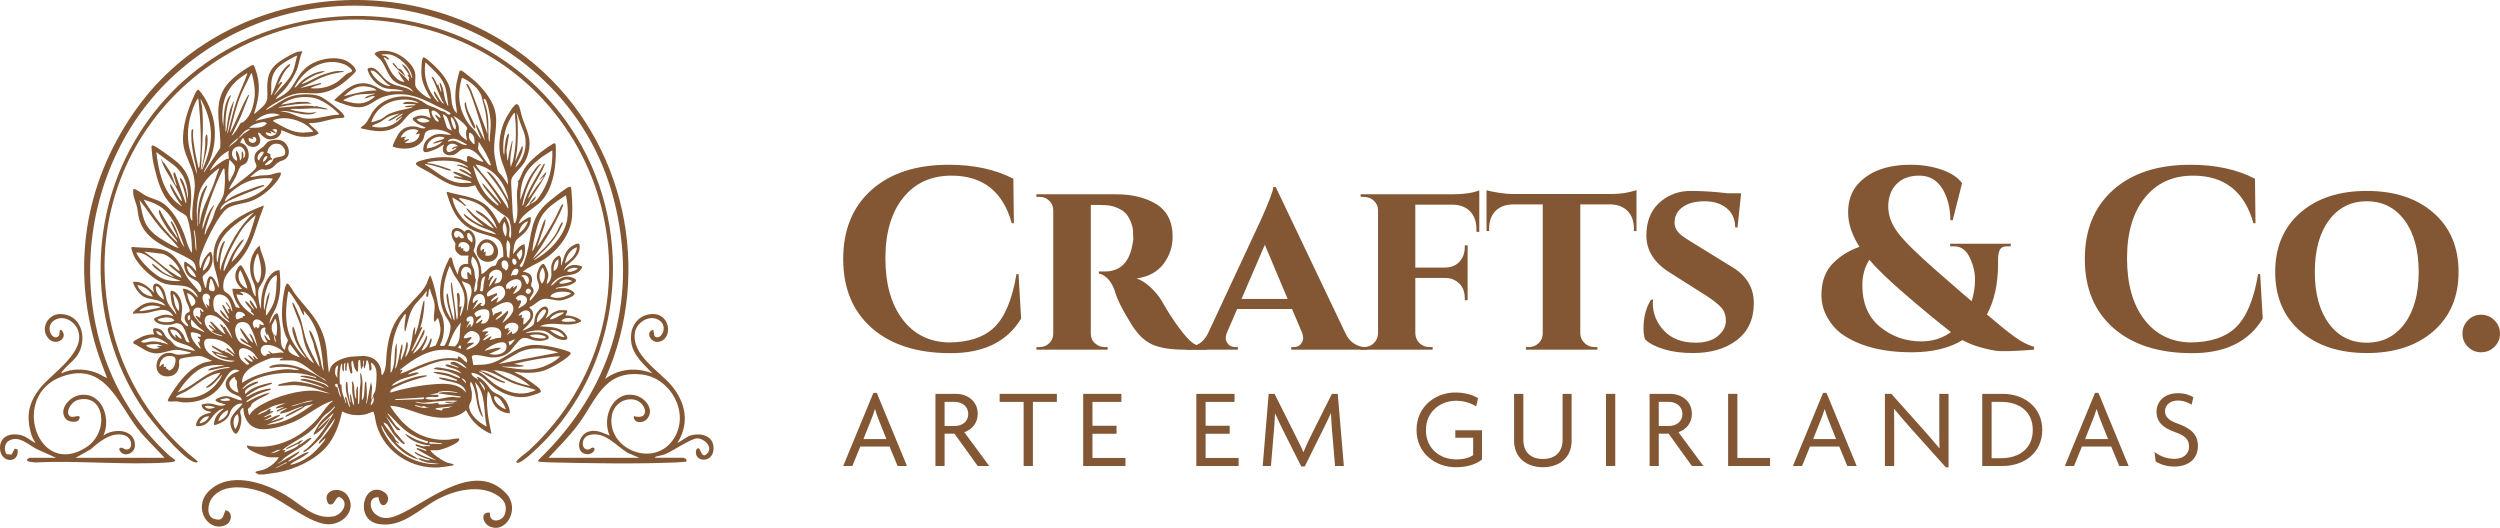 <?xml version="1.0" encoding="UTF-8"?> <svg xmlns="http://www.w3.org/2000/svg" xmlns:xlink="http://www.w3.org/1999/xlink" xmlns:xodm="http://www.corel.com/coreldraw/odm/2003" xml:space="preserve" width="167.731mm" height="35.414mm" version="1.1" style="shape-rendering:geometricPrecision; text-rendering:geometricPrecision; image-rendering:optimizeQuality; fill-rule:evenodd; clip-rule:evenodd" viewBox="0 0 15796.69 3335.24"> <defs> <style type="text/css"> .fil0 {fill:#835734;fill-rule:nonzero} </style> </defs> <g id="Camada_x0020_1">  <g id="_2106686930368"> <g> <path class="fil0" d="M6003.79 2231.6c-210.58,-0.55 -375.87,-53.72 -495.86,-159.54 -120.03,-105.81 -180.01,-250.93 -180.01,-435.33 0,-184.36 59.45,-329.74 178.37,-436.11 118.9,-106.38 282.03,-159.57 489.33,-159.57 158.16,0 294,29.47 407.48,88.37l3.26 281.5 -13.07 0c-55.65,-200.74 -182.76,-301.13 -381.32,-301.13 -128.74,0 -230.48,46.63 -305.21,139.9 -74.72,93.29 -112.09,220.7 -112.09,382.15 0,161.47 35.71,289.67 107.18,384.58 71.44,94.9 168.29,143.99 290.49,147.27 126.53,0 223.09,-31.63 289.66,-94.9 67.62,-65.47 114.55,-177.83 140.74,-337.13l13.1 0 16.35 281.51c-88.38,146.19 -237.85,218.97 -448.4,218.44z"></path> <path class="fil0" d="M6944.72 1294.7l-52.35 0 0 811.72c0,26.19 8.98,47.2 26.99,63.01 18.01,15.85 38.47,23.71 61.38,23.71l18.01 0 0 16.38 -450.06 0 0 -16.38 19.66 0c23.97,0 44.42,-8.17 61.35,-24.54 16.91,-16.35 25.37,-36.53 25.37,-60.55l0 -778.99c0,-23.97 -8.47,-44.15 -25.37,-60.53 -16.92,-16.38 -36.81,-24.57 -59.72,-24.57l-21.29 0 0 -16.33 502.42 0c98.19,0 180.56,19.09 247.12,57.28 74.17,42.52 111.28,112.89 111.28,211.1 0,63.29 -19.11,120.28 -57.3,171.02 -38.19,50.73 -94.9,81.56 -170.18,92.46 29.45,9.81 58.63,28.37 87.54,55.64 28.9,27.27 52.09,55.09 69.55,83.44 34.9,62.2 71.46,119.22 109.65,171.04 38.2,51.82 69,85.37 92.46,100.64 23.47,15.29 52.09,22.89 85.92,22.89l0 16.38 -137.45 0c-90.57,0 -160.14,-10.87 -208.65,-32.73 -48.58,-21.81 -91.93,-63.26 -130.12,-124.36 -58.9,-93.83 -95.46,-168.01 -109.63,-222.57 -13.1,-32.73 -28.65,-57.3 -46.66,-73.65 -17.98,-16.36 -35.19,-25.62 -51.53,-27.8l0 -13.13 40.89 0c92.74,-1.06 149.48,-55.64 170.22,-163.63 4.32,-16.38 6.55,-30.55 6.55,-42.56 0,-11.98 -0.57,-28.63 -1.65,-49.91 -1.1,-21.27 -7.91,-45.25 -20.47,-71.99 -12.54,-26.73 -28.62,-46.09 -48.28,-58.13 -33.81,-20.69 -68.72,-31.63 -104.73,-32.71 -12.03,-1.07 -25.64,-1.65 -40.93,-1.65z"></path> <path class="fil0" d="M7844.8 1888.78l291.29 0 -144 -342.04 -147.3 342.04zm782.25 304.36l13.1 0 0 16.38 -481.14 0 0 -16.38 13.07 0c21.81,0 37.66,-6.54 47.48,-19.61 9.82,-13.12 14.73,-25.09 14.73,-36.03 0,-10.87 -2.2,-22.34 -6.54,-34.37l-63.83 -150.54 -346.94 0 -65.48 152.2c-4.36,10.9 -6.54,22.08 -6.54,33.56 0,11.44 5.18,23.46 15.55,35.99 10.36,12.57 26.45,18.81 48.29,18.81l13.09 0 0 16.38 -327.3 0 0 -16.38 13.09 0c22.91,0 45.84,-7.06 68.74,-21.26 22.91,-14.17 41.43,-35.44 55.62,-63.83l338.77 -726.6c48.01,-108.01 73.05,-174.55 75.28,-199.64l14.73 0 438.59 919.7c14.15,31.65 32.98,54.81 56.47,69.54 23.42,14.75 47.16,22.08 71.17,22.08z"></path> <path class="fil0" d="M9329.15 1464.91l0 -16.38c0,-46.9 -13.12,-84.27 -39.29,-112.09 -26.19,-27.82 -63.28,-42.28 -111.29,-43.37l-235.64 0 0 397.67 188.2 0c51.26,-1.07 87.8,-22.37 109.63,-63.82 9.84,-19.66 14.75,-41.47 14.75,-65.47l0 -11.45 18.01 0 0 346.94 -18.01 0 0 -11.44c0,-51.26 -19.11,-88.37 -57.27,-111.29 -18.58,-12 -40.39,-18 -65.48,-18l-189.83 0 0 350.21c1.08,25.12 10.08,45.83 27,62.18 16.91,16.38 37.89,24.54 63.01,24.54l19.64 0 0 16.38 -454.95 0 0 -16.38 19.64 0c25.09,0 46.07,-8.17 63.02,-24.54 16.89,-16.35 25.88,-36.53 26.97,-60.55l0 -778.99c0,-23.97 -8.73,-44.15 -26.16,-60.53 -17.48,-16.38 -38.75,-24.57 -63.83,-24.57l-19.64 0 0 -16.33 577.7 0c73.07,0 130.34,-8.21 171.82,-24.56l0 261.84 -17.99 0z"></path> <path class="fil0" d="M10324.15 1459.98l0 -14.7c0,-46.9 -13.07,-83.99 -39.27,-111.28 -26.19,-27.25 -62.75,-41.45 -109.63,-42.55l-189.85 0 0 816.6c1.08,24.02 10.37,44.2 27.82,60.55 17.46,16.38 38.16,24.54 62.19,24.54l18 0 0 16.38 -451.68 0 0 -16.38 16.38 0c25.09,0 46.35,-8.17 63.82,-24.54 17.43,-16.35 26.18,-37.06 26.18,-62.18l0 -814.97 -188.2 0c-48.03,1.1 -85.1,15.3 -111.29,42.55 -26.19,27.29 -39.26,64.38 -39.26,111.28l0 14.7 -16.38 0 0 -258.53c15.28,5.45 40.64,10.92 76.1,16.35 35.47,5.46 67.37,8.17 95.74,8.17l603.86 0c48.01,0 87.55,-3.51 118.66,-10.61 31.1,-7.1 48.81,-11.71 53.19,-13.9l0 258.53 -16.38 0z"></path> <path class="fil0" d="M10384.73 2075.34c0,-70.92 15.79,-131.47 47.43,-181.65l13.09 0c-1.09,7.63 -1.62,14.72 -1.62,21.26 0,66.56 23.73,124.96 71.19,175.1 47.46,50.21 113.74,75.28 198.83,75.28 61.08,0 108.29,-14.16 141.57,-42.52 33.25,-28.36 49.91,-60 49.91,-94.93 0,-34.89 -9.56,-63.01 -28.64,-84.3 -19.11,-21.24 -50.49,-46.05 -94.08,-74.45l-232.4 -147.3c-98.19,-61.08 -147.3,-139.62 -147.3,-235.64 0,-9.82 0.55,-20.16 1.65,-31.09 6.55,-77.45 36.54,-138.3 90.01,-182.48 53.44,-44.17 116.44,-66.25 189.04,-66.25 72.53,0 149.16,4.91 229.92,14.7l88.35 0 -22.91 216.04 -14.7 0c0,-51.27 -17.77,-91.65 -53.19,-121.1 -35.46,-29.45 -82.39,-44.21 -140.73,-44.21 -58.37,0 -104.5,12.28 -138.31,36.84 -33.81,24.54 -50.72,57.02 -50.72,97.36 0,32.76 16.36,61.13 49.09,85.12 13.08,9.82 32.18,22.37 57.28,37.62l260.21 160.39c89.43,54.57 134.2,129.84 134.2,225.83 0,101.48 -35.76,179.5 -107.18,234.02 -71.46,54.56 -163.95,81.83 -277.39,81.83 -69.84,0 -131.49,-8.21 -184.96,-24.54 -53.47,-16.38 -92.73,-37.09 -117.82,-62.18 -6.54,-19.66 -9.79,-42.57 -9.79,-68.74z"></path> <path class="fil0" d="M12140.69 2157.15c70.9,0 133.07,-19.66 186.54,-58.9 -89.45,-69.82 -186.31,-149.75 -290.47,-239.78 -104.2,-89.98 -179.2,-162.25 -225.03,-216.84 -29.45,45.82 -44.18,99.29 -44.18,160.4 0,114.57 37.37,202.39 112.12,263.49 74.7,61.1 161.71,91.63 261.02,91.63zm711.88 52.36c-125.49,9.81 -206.78,12 -243.84,6.54 -87.32,-15.26 -156.57,-37.61 -207.85,-67.08 -85.1,51.3 -192.02,76.93 -320.74,76.93 -186.56,0 -334.41,-38.72 -443.5,-116.2 -37.11,-27.26 -67.66,-62.72 -91.65,-106.38 -24.02,-43.6 -35.99,-89.44 -35.99,-137.45 0,-48 7.06,-89.2 21.27,-123.55 14.17,-34.38 33.81,-63.01 58.92,-85.92 45.83,-43.63 99.27,-75.83 160.38,-96.57 -48.03,-75.27 -72.02,-147.79 -72.02,-217.64 0,-69.81 19.08,-127.66 57.29,-173.49 73.08,-85.1 186.01,-127.64 338.75,-127.64 68.74,0 133.1,10.09 193.12,30.28 59.97,20.2 103.62,48.85 130.92,85.92l-58.93 234.02 -14.72 0c-1.1,-80.72 -18.58,-147.82 -52.36,-201.29 -33.83,-53.45 -81.83,-80.18 -144.02,-80.18 -62.2,0 -110.46,18 -144.85,53.98 -34.36,36.01 -51.53,82.94 -51.53,140.74 0,57.87 20.99,114.04 63.01,168.59 41.98,54.56 123.29,134.47 243.84,239.75 120.56,105.3 193.92,168.83 220.1,190.62 14.2,-45.8 21.28,-91.63 21.28,-137.45 0,-45.83 -11.2,-92.16 -33.56,-139.09 -22.36,-46.9 -54.79,-70.38 -97.36,-70.38l-1.63 0 -24.54 0 0 -16.36 382.95 0 0 16.36 -22.91 0 -1.63 0c-21.86,0 -36.59,7.1 -44.2,21.28 -7.65,14.19 -11.47,35.45 -11.47,63.81l0 27.82c0,124.38 -23.47,230.21 -70.37,317.5 69.8,60.01 127.09,106.38 171.84,139.08 44.73,32.74 86.75,54.57 126.02,65.46l0 18.01z"></path> <path class="fil0" d="M13849.17 2231.6c-210.57,-0.55 -375.85,-53.72 -495.86,-159.54 -120.02,-105.81 -180,-250.93 -180,-435.33 0,-184.36 59.45,-329.74 178.38,-436.11 118.9,-106.38 282,-159.57 489.3,-159.57 158.19,0 294.02,29.47 407.51,88.37l3.28 281.5 -13.12 0c-55.61,-200.74 -182.73,-301.13 -381.29,-301.13 -128.74,0 -230.49,46.63 -305.2,139.9 -74.75,93.29 -112.11,220.7 -112.11,382.15 0,161.47 35.74,289.67 107.18,384.58 71.44,94.9 168.28,143.99 290.48,147.27 126.55,0 223.08,-31.63 289.67,-94.9 67.61,-65.47 114.54,-177.83 140.74,-337.13l13.09 0 16.35 281.51c-88.37,146.19 -237.85,218.97 -448.4,218.44z"></path> <path class="fil0" d="M14626.59 1718.56c0,137.48 29.73,246.29 89.21,326.47 59.47,80.19 139.13,120.28 238.93,120.28 99.84,0 179.45,-40.09 238.95,-120.28 59.45,-80.18 89.2,-188.99 89.2,-326.47 0,-137.45 -29.75,-246.29 -89.2,-326.5 -59.5,-80.18 -139.11,-120.28 -238.95,-120.28 -99.8,0 -179.46,40.1 -238.93,120.28 -59.47,80.21 -89.21,189.04 -89.21,326.5zm-250.36 0c0,-157.11 52.62,-281.73 157.92,-373.93 105.27,-92.19 245.49,-138.28 420.58,-138.28 175.12,0 315.57,46.09 421.41,138.28 105.8,92.2 158.74,216.82 158.74,373.93 0,157.09 -52.94,281.77 -158.74,373.96 -105.84,92.21 -246.02,138.28 -420.58,138.28 -174.57,0 -314.76,-46.07 -420.59,-138.28 -105.83,-92.18 -158.74,-216.87 -158.74,-373.96z"></path> <path class="fil0" d="M15761.51 2191.51c-23.49,22.91 -51.53,34.38 -84.27,34.38 -32.75,0 -60.58,-11.47 -83.48,-34.38 -22.89,-22.91 -34.36,-50.73 -34.36,-83.46 0,-32.71 11.46,-60.8 34.36,-84.29 22.9,-23.42 50.73,-35.17 83.48,-35.17 32.74,0 60.78,11.74 84.27,35.17 23.44,23.49 35.19,51.58 35.19,84.29 0,32.73 -11.74,60.55 -35.19,83.46z"></path> </g> <g> <path class="fil0" d="M5550.8 2648.68c-7.13,-17.88 -14.99,-41.43 -21.44,-62.86l-1.42 0c-5.71,21.44 -14.99,44.99 -22.13,62.86l-50 125.71 145 0 -50 -125.71zm120.72 295.72l-50.72 -122.86 -185 0 -50 122.86 -57.86 0 190.74 -462.14 21.42 0 190.71 462.14 -59.29 0z"></path> <path class="fil0" d="M6032.2 2539.39l-63.58 0 0 152.16 64.29 0c45.01,0 85.01,-25.72 85.01,-75.74 0,-49.27 -40,-76.43 -85.71,-76.43zm145.71 405.02l-147.14 -204.3 -62.16 0 0 204.3 -57.87 0 0 -455.72 131.45 0c67.16,0 135.72,43.55 135.72,125.71 0,60 -37.13,100 -85.01,116.45l157.87 213.56 -72.87 0z"></path> <polygon class="fil0" points="6526.52,2539.39 6526.52,2944.4 6467.94,2944.4 6467.94,2539.39 6316.51,2539.39 6316.51,2488.68 6677.97,2488.68 6677.97,2539.39 "></polygon> <polygon class="fil0" points="6844.35,2944.4 6844.35,2488.68 7085.77,2488.68 7085.77,2539.39 6902.9,2539.39 6902.9,2690.1 7055.06,2690.1 7055.06,2740.81 6902.9,2740.81 6902.9,2893.69 7111.48,2893.69 7111.48,2944.4 "></polygon> <polygon class="fil0" points="7559.25,2944.4 7559.25,2488.68 7800.7,2488.68 7800.7,2539.39 7617.83,2539.39 7617.83,2690.1 7769.99,2690.1 7769.99,2740.81 7617.83,2740.81 7617.83,2893.69 7826.43,2893.69 7826.43,2944.4 "></polygon> <path class="fil0" d="M8435.67 2944.4l-18.56 -220.73c-2.86,-34.28 -5.71,-75.73 -7.15,-111.42l-1.42 0c-15,35.01 -37.87,80.69 -54.28,113.56l-110.02 221.45 -22.13 0 -111.45 -221.45c-16.42,-32.13 -36.42,-75.71 -52.84,-112.14l-1.45 0c-1.41,37.13 -4.27,79.27 -7.13,110l-18.57 220.73 -52.14 0 37.84 -455.72 37.15 0 122.87 245c18.55,37.16 42.14,83.56 58.56,122.16l1.44 0c15.69,-38.59 37.13,-82.87 57.14,-122.89l122.13 -244.26 37.13 0 38.6 455.72 -55.73 0z"></path> <path class="fil0" d="M9197.74 2952.26c-124.98,0 -247.14,-85.71 -247.14,-235.72 0,-152.87 125.72,-236.45 243.58,-236.45 60.71,0 110.71,14.3 145,35.74l-11.41 52.14c-32.88,-20.71 -78.58,-35.74 -127.16,-35.74 -96.43,0 -190.72,65.74 -190.72,185.74 0,119.27 92.13,185 191.43,185 46.45,0 83.58,-10.71 107.14,-27.15l0 -110 -112.84 0 0 -47.14 168.58 0 0 185c-43.58,33.57 -97.87,48.58 -166.44,48.58z"></path> <path class="fil0" d="M9749.12 2952.26c-105.71,0 -182.15,-62.16 -182.15,-167.16l0 -296.43 58.55 0 0 290.71c0,73.58 42.89,120.72 123.6,120.72 80.72,0 124.3,-47.14 124.3,-120.72l0 -290.71 57.14 0 0 296.43c0,105 -75.74,167.16 -181.44,167.16z"></path> <polygon class="fil0" points="10147.64,2944.4 10147.64,2488.68 10206.22,2488.68 10206.22,2944.4 "></polygon> <path class="fil0" d="M10544.77 2539.39l-63.58 0 0 152.16 64.29 0c45,0 85.01,-25.72 85.01,-75.74 0,-49.27 -40.01,-76.43 -85.71,-76.43zm145.7 405.02l-147.13 -204.3 -62.16 0 0 204.3 -57.85 0 0 -455.72 131.44 0c67.15,0 135.7,43.55 135.7,125.71 0,60 -37.13,100 -85,116.45l157.87 213.56 -72.88 0z"></path> <polygon class="fil0" points="10919.38,2944.4 10919.38,2488.68 10977.94,2488.68 10977.94,2893.69 11184.36,2893.69 11184.36,2944.4 "></polygon> <path class="fil0" d="M11551.64 2648.68c-7.15,-17.88 -14.99,-41.43 -21.44,-62.86l-1.39 0c-5.74,21.44 -15,44.99 -22.16,62.86l-50 125.71 145.01 0 -50.01 -125.71zm120.75 295.72l-50.74 -122.86 -185 0 -50 122.86 -57.86 0 190.74 -462.14 21.42 0 190.74 462.14 -59.29 0z"></path> <path class="fil0" d="M12295.17 2952.97l-218.56 -243.58c-35.73,-40 -76.42,-87.86 -107.87,-125.71l-1.42 0.71c1.42,41.45 1.42,82.16 1.42,120l0 240.01 -58.58 0 0 -455.72 40.71 0 203.59 227.87c28.57,32.14 70,79.3 99.29,115.72l1.44 -0.73c-1.44,-37.85 -1.44,-77.85 -1.44,-113.56l0 -229.29 58.58 0 0 464.29 -17.16 0z"></path> <path class="fil0" d="M12645.16 2539.39l-60.74 0 0 355.74 60.74 0c111.43,0 199.3,-59.29 199.3,-177.88 0,-118.57 -87.87,-177.87 -199.3,-177.87zm10 405.02l-130.02 0 0 -455.72 130.02 0c132.13,0 249.27,82.13 249.27,227.87 0,145.71 -117.14,227.86 -249.27,227.86z"></path> <path class="fil0" d="M13270.04 2648.68c-7.16,-17.88 -15.01,-41.43 -21.45,-62.86l-1.39 0c-5.74,21.44 -15.03,44.99 -22.16,62.86l-50 125.71 145.01 0 -50 -125.71zm120.74 295.72l-50.74 -122.86 -185 0 -50 122.86 -57.87 0 190.72 -462.14 21.44 0 190.72 462.14 -59.27 0z"></path> <path class="fil0" d="M13738.58 2947.95c-50.73,0 -93.58,-15.69 -117.86,-32.84l-7.17 -59.28c32.87,25.72 77.17,43.57 127.14,43.57 53.58,0 91.45,-30.72 91.45,-76.43 0,-45.71 -26.45,-70.75 -85.74,-91.43 -79.98,-27.16 -119.97,-66.45 -119.97,-130.03 0,-59.26 44.28,-117.13 136.42,-117.13 42.85,0 78.59,13.55 96.43,25.71l-11.42 47.14c-17.15,-12.13 -51.42,-26.43 -86.42,-26.43 -52.17,0 -81.43,32.14 -81.43,66.42 0,37.16 25,60.03 77.84,78.58 79.27,28.57 130.01,64.29 130.01,142.13 0,78.58 -55.72,130 -149.27,130z"></path> </g> <g> <g> <path class="fil0" d="M2163.43 3152.59c-47.02,-47.18 -40.55,58.54 -88.84,30.46 -50.18,-86.95 80.8,-121.03 124.98,-46.23 52.07,88.2 -29.83,173.72 -119.46,175.94 -118.82,3 -289.86,-151.8 -408.68,-198.5 -97.83,-38.35 -259.09,-65.48 -331.84,32.34 -27.93,37.56 -37.72,116.45 13.72,132.24 57.75,17.67 54.92,-18.31 71.48,-55.24 49.23,9.95 39.92,74.65 3.48,92.62 -110.46,54.44 -212.24,-105.4 -112.2,-209.23 129.39,-134.13 349.83,-59.17 487.42,20.98 95.63,55.71 178.16,154.8 300.6,135.55 49.55,-7.73 97.83,-72.11 59.33,-110.93l0 0z"></path> <path class="fil0" d="M3096.46 3239.7c-9.63,68.17 77.48,59.95 93.58,8.52 19.41,-61.71 -10.89,-98.62 -60.91,-126.24 -106.2,-58.7 -250.42,-24.93 -353.77,27.29 -123.71,62.49 -232.9,189.36 -385.33,161.42 -151.02,-27.61 -95.16,-267.3 28.55,-206.7 83.79,41.02 -13.57,152.43 -26.35,38.5 -60.59,-6.95 -61.7,67.38 -24.62,101.62 60.28,55.7 131.61,19.41 192.04,-11.21 171.37,-86.63 450.66,-316.53 638.6,-115.03 93.41,100.2 -5.06,261.47 -109.04,206.08 -40.71,-21.77 -55.23,-93.1 7.42,-84.42l-0.17 0.16z"></path> </g> <g> <path class="fil0" d="M3465.73 2892.74l574.25 0 -72.08 -30.41c-75.16,-44.13 -144.7,-139.57 -244.43,-113.25 -56.22,14.84 -52.64,98.92 -3.28,91.03 8.3,-1.34 13.51,-8.91 19.46,-10.55 33.08,-9.22 15.57,40.14 -24.78,40.35 -85,0.61 -66.36,-125.14 8.49,-144.28 49.05,-12.6 85.5,10.75 129.02,26.52 -52.33,-112.95 20.68,-288.46 163.02,-253.75 62.15,15.15 122.16,89.29 74.03,148.07 -24.99,30.62 -88.38,30.01 -84.69,-17.3 107.62,30.51 80.28,-89.71 1.54,-104.14 -68.4,-12.5 -130.25,35.12 -140.8,102.6 -33.18,211.67 271.76,336.28 393.62,141.63 101.27,-161.89 -21.6,-382.67 -205.21,-403.15 -242.08,-27.13 -287.03,165.89 -404.27,321.02 -55.6,73.63 -121.25,138.56 -184.02,205.72l0.1 -0.1zm-2425.94 0c-55.81,-62.05 -118.28,-118.67 -169.79,-184.72 -125.95,-161.59 -207.77,-424.25 -476.36,-329.63 -335.15,117.96 -155.04,650.54 153.39,446.36 146.23,-96.77 113.46,-341.1 -52.33,-298.5 -50.38,12.9 -91.96,94.52 -42.49,107.83 14.64,3.9 69.22,-22.32 45.67,18.43 -12.49,21.61 -68.91,14.14 -85.09,-8.7 -42.8,-60.21 28.26,-135.88 87.76,-146.84 140.9,-26 204.28,144.39 152.67,255.19 66.15,-48.75 199.99,-41.27 199.69,61.54 -0.21,57.55 -81.93,82.23 -100.15,23.55 13.41,-20.79 29.8,2.05 44.44,2.97 45.87,2.87 42.39,-76.18 -14.96,-91.13 -79.67,-20.79 -154.31,41.26 -209.2,90.01l-95.74 53.76 562.58 0 -0.09 -0.1zm-685.56 0l-123.19 -55.5c-53.77,-27.75 -107.01,-85.7 -171.42,-54.47 -30.92,14.95 -37.07,60.82 -17.91,87.04l31.33 2.76 20.47 -38.29 17.62 5.63c13.31,90.72 -106.81,88.68 -111.01,-4.81 -3.79,-84.48 76.6,-104.75 144.7,-81.62 29.28,9.94 52.01,34.31 80.49,45.47 -15.67,-20.89 -25.7,-44.96 -32.15,-70.35 -28.16,-109.77 -8.4,-190.47 61.64,-278.12 73.53,-91.95 296.45,-229.88 235.31,-370.48 -25.39,-58.47 -103.22,-95.22 -156.47,-48.84 -49.26,42.91 1.64,127.59 36.77,92.36 11.77,-11.77 -1.44,-39.53 15.97,-39.53 51.91,49.97 -31.23,107.52 -79.16,55.71 -56.01,-60.52 -6.76,-155.03 73.32,-155.34 127.18,-0.4 168.55,138.44 121.24,238.28 -24.36,51.3 -71.26,77.92 -103.62,118.99 -4.61,5.94 -11.37,7.48 -8.7,17.62 63.99,-33.28 146.84,-29.29 214.01,-6.05 25.91,8.91 47.62,26.01 73.02,35.33 -22.12,-60.92 -46.9,-120.83 -65.95,-182.99 -159.94,-520.29 -74.02,-1043.35 231.23,-1488.88 565.85,-826.06 1784.51,-950.37 2538.98,-308.53 568.42,483.53 748.96,1302.82 442.68,1986.34 86.12,-65.54 198.86,-74.76 298.8,-35.22 -69.64,-74.03 -146.84,-134.15 -134.14,-248.32 7.98,-71.99 63.07,-126.77 137.11,-126.57 120.43,0.41 124.82,171.83 29.19,176.12 -46.08,2.05 -77,-65.43 -26.31,-76.6l7.27 39.53c37.17,37.78 96.46,-63.18 24.17,-103.22 -58.16,-32.26 -136.5,16.7 -147.26,79.68 -24.16,142.44 151.35,242.38 230.1,335.45 91.14,107.63 116.42,239.71 37.99,363.31 30.82,-13.32 55.29,-40.54 88.98,-48.63 70.04,-16.91 146.22,9.51 139.06,91.84 -7.37,84.49 -115.82,79.16 -111.31,12.5 1.22,-18.23 15.46,-31.85 25.29,-12.9 8.91,17.2 17.52,53.76 45.87,24.99 39.12,-39.63 -15.97,-95.43 -62.46,-96.46 -37.48,-0.82 -156.05,81.3 -203.37,100.24 -14.95,6.05 -31.02,7.48 -46.28,12.39 -6.24,1.95 -17.72,1.43 -16.28,9.93l178.69 0c2.87,0 10.65,7.18 16.49,5.94l3.79 17.21c-1.85,2.86 -57.54,6.04 -66.97,6.45 -249.44,10.24 -529.41,5.83 -779.97,0 -12.2,-0.31 -87.77,-2.35 -90.42,-6.05 -2.26,-9.73 3.17,-11.88 8.91,-17.4 438.67,-425.88 618.39,-975.05 481.48,-1583.3 -275.56,-1224.59 -1811.86,-1682.52 -2752.39,-874.99 -714.44,613.37 -777.42,1788.71 -73.32,2434.95 28.46,26.11 78.03,41.57 -5.53,47 -272.49,17.72 -563.91,-13.92 -838.35,0 -15.36,-3.07 -69.42,-3.28 -45.86,-23.96 0.72,-0.72 10.34,-5.53 10.95,-5.53l167.01 0 -0.09 -0.1z"></path> <path class="fil0" d="M3263.18 2922.03c-10.65,-9.32 71.89,-69.12 79.26,-75.98 918.62,-852.88 527.05,-2367.47 -686.18,-2671.7 -1106.43,-277.5 -2152.12,618.08 -1976.21,1759.43 60.11,389.94 258.05,736.45 567.4,979.66 7.37,17.61 -25.91,4.5 -31.24,1.94 -79.56,-38.19 -254.25,-247.8 -307.5,-325.32 -328.5,-478.72 -361.98,-1123.32 -92.05,-1636.85 591.45,-1125.16 2247.76,-1138.57 2859.8,-29.29 350.72,635.5 225.59,1465.13 -322.55,1945.38 -13.72,12.08 -74.34,66.97 -90.63,52.84l-0.1 -0.1z"></path> <path class="fil0" d="M1811.37 2925.72l-1.34 -5.53 -73.72 38.91c26.42,-6.15 49.15,-25.19 75.16,-33.39l-0.1 0zm-36.25 -86.22l-27.75 6.97 -36.25 18.02c20.79,-0.82 47.72,-12.28 64,-24.99zm1018.77 -33.38c-1.13,-5.23 -5.53,-5.02 -9.63,-5.63 -23.55,-3.17 -47.51,-4.81 -71.07,-8.3l0 11.06 80.69 2.77 0 0.1zm-1472.4 -175.31c-27.86,-2.45 -53.04,18.85 -61.23,44.44 27.44,-3.68 50.48,-18.64 61.23,-44.44zm180.83 -13.92c-31.74,14.64 -33.17,68.7 -15.26,94.61 18.34,-26.83 27.55,-63.49 15.26,-94.61zm1202.48 172.54c-63.6,-17.1 -117.25,-44.96 -165.69,-88.99 -30.92,-28.16 -58.26,-60.73 -88.98,-89.08 -3.69,3.89 3.79,10.34 5.93,13.51 14.64,21.6 31.54,45.77 46.5,66.25 3.79,5.22 23.96,17.4 26.93,24.57 3.79,9.22 -19.46,-2.35 -22.11,0l-69.74 -87.65 61.65 106.69c15.97,14.64 28.46,31.14 41.26,47.82 6.05,7.78 18.03,12.7 16.7,23.66 -5.53,0.82 -9.32,-1.44 -13.72,-4.3 -9.73,-6.24 -41.48,-39.53 -50.28,-49.87 -15.66,-18.13 -37.17,-60.73 -49.97,-72.5 -5.22,-4.92 -13.82,-5.33 -18.22,-12.39 -1.74,10.04 8.49,22.43 14.13,30.41 14.34,19.87 33.59,40.25 48.54,60.01 5.42,7.17 7.48,17.31 15.57,26.21 5.42,6.05 15.56,10.86 20.58,18.44 -6.86,2.86 -15.97,-5.84 -20.89,-9.73 -2.04,-0.41 -1.94,2.86 -1.33,4.1 2.04,4.5 45.67,41.36 53.15,47.1 27.34,20.99 58.16,35.94 86.01,55.91 0.51,7.06 -1.03,3.17 -4.81,2.04 -94.41,-26.72 -183.39,-125.54 -223.44,-212.18 -5.22,-0.61 -2.15,5.64 -1.54,8.5 6.87,28.98 40.97,80.28 60.11,104.14 69.32,86.52 195.88,139.46 306.07,129.43l-78.54 -9.12c-9.01,-1.94 -45.26,-14.74 -51.51,-19.45 -2.04,-1.54 -6.35,-8.19 0.61,-7.68 20.69,1.54 40.55,15.57 62.47,12.9 4.92,-0.61 8.09,0.41 2.97,-4.5 -17.92,-3.08 -85.4,-28.37 -91.85,-43.22 -1.54,-3.38 0.72,-5.22 4.1,-4.1 40.66,24.99 86.94,38.91 132.3,52.84l-124.93 -71.27 1.03 -6.66c10.85,-1.12 42.08,13.83 54.98,17.41 10.76,2.97 3.38,-4.92 0,-9.01l-61.43 -22.73 -0.52 -10.65c15.97,3.18 32.36,12.6 48.75,13.83 9.93,0.73 16.38,-1.64 24.99,-2.25 5.63,-0.3 14.54,6.76 18.12,-3.28 -57.24,-3.48 -121.03,-26.11 -158.62,-70.96 2.97,-3.68 9.94,2.05 12.9,3.8 31.03,17.51 51.51,30.2 86.63,41.36 5.42,1.74 36.24,11.16 38.19,10.96 3.28,-0.31 8.91,-7.99 6.87,-10.14l0.1 -0.2zm-1263.72 -197.63c-29.07,7.88 -56.93,39.63 -61.23,69.53 27.75,-10.96 64.31,-35.84 61.23,-69.53zm1416.8 -24.99c-31.34,5.53 -64,6.35 -95.23,11.88 -5.02,0.92 -12.6,0.61 -10.44,7.48l40.04 8.19 6.24 -13.32 35.03 -3.99 24.47 -10.24 -0.09 0zm-771.07 69.52c-14.75,38.2 -56.84,83.15 -91.45,104.75 -2.15,1.34 -14.02,10.45 -14.23,2.46 0,-3.68 30.2,-58.47 34.92,-65.23 24.57,-34.4 64.41,-62.67 91.65,-94.82 2.86,-3.38 11.26,-11.98 8.29,-16.69 -15.05,14.64 -28.77,30.51 -45.97,42.6 -26.32,18.64 -29.6,24.17 -49.57,51.1 -60.62,81.81 -111,98.81 -193.43,151.75 -15.36,9.83 -30.51,20.89 -43.72,32.87l22.22 -2.76 -11.06 16.69c10.24,-5.11 106.8,-36.35 91.75,-55.71l-76.49 36.25c-2.77,-0.21 -1.74,-3.58 0,-5.63 11.67,-14.64 67.89,-29.28 83.35,-47.51l23.86 -6.75 -22.23 19.45 -5.63 8.3c-0.61,1.95 2.25,1.85 4.2,1.43 15.26,-3.28 41.27,-31.23 58.67,-38.71 2.15,-0.91 18.43,-7.37 14.96,1.03 -47.42,50.89 -112.13,79.05 -166.71,119.91 -7.68,5.84 -13.73,14.44 -21.2,20.59 -8.3,6.86 -19.76,10.85 -26.42,19.55l134.96 -77.92c11.88,-2.25 -4.61,13.41 -6.86,15.36 -18.64,16.59 -45.77,28.26 -61.23,48.64 33.18,-10.86 61.64,-33.18 92.67,-47.82 6.65,-3.07 23.54,-11.16 29.59,-12.19 3.38,-0.61 8.49,-0.4 8.39,2.98 0,2.45 -33.78,24.16 -39.11,27.64 -20.28,13.11 -51.3,26.42 -68.61,39.94 -3.38,2.66 -7.57,3.17 -6.35,9.01 48.33,-8.61 102,-38.91 139.16,-70.96 16.39,-14.14 74.96,-74.34 80.69,-91.96 0.41,-1.43 0.72,-4.51 -1.33,-4.1l-36.25 33.38c-6.87,1.13 -4.41,-4.91 -2.87,-8.49 4.1,-9.83 27.96,-33.79 36.16,-44.65 24.57,-32.56 55.8,-68.81 65.63,-108.33l-90.42 125.23c-34.2,32.36 -65.23,71.59 -108.64,91.76 -4.5,-11.57 15.67,-19.05 23.76,-26.43 65.94,-60.72 117.45,-134.14 160.87,-212.17 1.33,-2.46 6.14,-6.97 1.95,-9.12 -23.36,24.88 -51,45.56 -73.84,70.86 -2.86,3.17 -18.73,20.99 -19.35,22.42 -0.51,1.23 -0.72,4.61 1.34,4.1l73.72 -72.4 0.21 0.3zm-729.19 -63.99c-20.79,-4.92 -42.6,-12.9 -64,-5.53 12.19,19.46 35.13,17.82 54.28,11.16 3.07,-1.03 10.04,-1.54 9.63,-5.53l0.1 -0.1zm1349.93 2.77c-9.73,5.62 -27.24,-10.35 -29.19,-10.44 -2.25,-0.21 -6.96,4.81 -13.62,4.71 -12.49,-0.21 -29.38,-11.37 -43.42,-8.19 0,4.2 8.4,5.11 11.78,6.24 21.71,7.27 41.67,11.37 64.81,10.34 3.38,-0.1 10.34,2.16 9.73,-2.76l-0.1 0.1zm-901.83 -27.86c-29.9,3.17 -66.05,12.29 -93.8,24.48 -8.29,3.68 -14.64,9.93 -22.53,13.62 -22.63,10.75 -45.67,14.64 -61.85,36.97 16.79,-7.99 38.91,-15.66 54.78,-24.57 11.98,-6.76 14.84,-17.52 28.77,-14.34l-5.53 16.7c7.78,0.51 16.08,-7.27 22.22,1.43l-63.89 34.71c16.08,5.32 46.49,-27.75 52.83,-5.53l-47.31 25.08c33.18,-2.35 64.81,-31.44 96.05,-33.38 4.4,-0.31 4.71,-0.52 4.1,4.2l-61.24 37.58 82.03 -27.86c6.14,8.82 -6.45,10.96 -12.5,15.36l-94.61 31.95c112.22,-4.92 209.91,-67.18 297.77,-130.77 -15.05,4.92 -39.84,7.88 -53.46,14.14 -2.76,1.22 -13.2,11.57 -19.15,14.84 -11.77,6.66 -100.66,56.12 -105.47,51.71 0.82,-9.63 15.36,-15.36 23.14,-19.97 27.86,-16.49 57.96,-31.44 88.17,-42.7 -0.21,-10.65 -84.48,28.16 -89.71,30 -7.17,2.47 -55.19,15.16 -57.85,13.11l8.5 -12.38 41.57 -23.76c-24.58,1.95 -45.77,16.39 -68.19,25.09l1.43 -9.73 47.2 -23.66c-12.7,0.21 -82.02,26.62 -42.8,-2.45l51.1 -19.77 0.21 -0.1zm1007.61 -8.3l59.79 0 18.13 -5.53c-52.22,-6.96 -105.16,1.74 -157.29,5.53 -18.43,1.34 -34.91,3.8 -52.83,5.63 -21.71,2.26 -38.71,-7.17 -59.91,-5.53l22.23 6.97c39.93,7.68 85.5,7.17 125.23,-1.44l2.56 9.94c32.66,5.33 64.92,-5.83 97.59,-7.17 0.51,-4.71 -9.63,-3.07 -12.6,-2.86 -15.26,0.72 -22.41,3.07 -38.8,0 -4.61,-0.82 -4.81,1.84 -4.2,-5.43l0.1 -0.1zm-837.83 -8.39l-31.23 3.58 -107.93 32.57c24.17,1.33 46.59,-11.88 69.52,-18.02 17.31,-4.72 34.92,-7.48 52.33,-11.68 4.51,-1.03 15.67,-1.95 17.21,-6.45l0.1 0zm-520.5 -2.77c-14.64,-22.53 -43.62,-5.83 -63.99,-2.76 6.55,13.1 59.29,8.7 63.99,2.76zm1224.7 -16.69l-179.61 11.16 -4.1 5.53 176.74 -5.53 5.74 -2.66 1.23 -8.5zm517.73 75.06c-10.44,-25.7 -35.22,-71.27 -62.05,-81.3 -10.55,-3.99 -14.02,-1.64 -13.01,10.03 2.46,28.98 47.72,66.05 75.06,71.27zm-481.48 -91.75l52.83 0 2.56 9.42 -4.41 4.1c-25.49,2.97 -53.55,-4.81 -77.51,5.94 -8.61,10.95 45.87,11.37 50.27,11.26 39.23,-1.23 78.44,-16.7 119.61,-17.1 15.05,-0.1 30.51,5.11 47.31,3.07 3.89,-0.51 8.19,-1.54 4.1,-5.53l-139.16 -19.56c1.12,-5.53 5.73,-4.71 9.73,-5.53 34.61,-6.76 75.36,-2.97 109.87,2.77 0.72,-3.9 -4.92,-4.1 -7.68,-4.72 -34.71,-8.39 -72.91,-11.06 -107.83,-3.68l-9.01 8.3 -50.79 11.16 0.1 0.1zm-584.8 -69.32l-11.07 0.92c-6.96,7.17 1.03,14.02 3.28,20.89l7.99 -2.67c6.45,21.92 8.5,49.87 25.09,66.87l-25.29 -86.01 0 0zm932.65 44.24c1.03,-10.34 -1.13,-19.66 -5.94,-28.77 -2.15,-4 -25.8,-33.89 -30.2,-29.69l36.15 58.47zm-11.07 164.25c-6.96,0.61 -10.34,-8.19 -13.31,-13.11 -37.37,-61.43 -21.92,-150.63 -64.51,-209.6 -10.03,23.54 5.02,47.31 6.76,69.12 0.72,8.49 -0.31,28.98 -1.13,38.09 -2.67,29.8 -24.27,35.13 -12.59,70.76 11.67,35.64 48.13,70.15 79.46,90.32 3.28,2.16 26.31,17 27.55,15.57 -21.3,-93.59 -0.92,-207.05 -73.72,-281.09l17.3 68.91c2.97,52.13 16.18,102.4 34.1,150.94l0.09 0.1zm-108.64 -211.55c1.63,-15.06 -12.81,-30.52 -27.86,-30.62l27.86 30.62zm-1458.48 -39.02c-13.11,-1.64 -33.08,21.71 -35.53,32.57 -7.37,32.45 28.68,61.13 57.85,64.81 -4.5,-14.02 -8.6,-28.88 -10.75,-43.42 -1.43,-9.42 1.54,-21.5 -0.92,-29.69 -2.04,-6.66 -15.36,-11.26 -10.55,-24.27l-0.1 0zm512.2 0.1c-37.78,-11.16 -76.08,-21.1 -115.51,-25.09 -97.07,-9.63 -276.99,10.34 -343.75,90.42 -2.55,3.17 -6.75,4.5 -5.53,9.73 2.16,2.25 25.6,-19.15 29.69,-21.71 13.11,-8.4 48.64,-24.88 63.59,-25.6 5.63,-0.31 5.84,3.37 4.1,6.96 -1.12,2.35 -29.38,14.33 -35.22,17.61 -17.21,9.73 -60.1,29.49 -44.03,53.35 41.57,-43.62 105.57,-58.88 162.61,-71.27l5.74 5.84c-1.03,4.71 -78.34,26.83 -90.12,32.36 -8.81,4.2 -73.62,43.92 -74.03,48.33 -0.61,6.55 7.07,1.64 9.12,0.92 10.86,-3.8 22.94,-13.32 34.31,-18.64 35.33,-16.28 73.01,-29.08 112.33,-31.03l-1.85 8.4c-38.71,9.83 -76.79,23.96 -111.3,44.03 -5.54,3.28 -36.77,22.94 -38.5,25.5 -1.44,2.04 -3.08,7.47 0,8.39 45.36,-25.6 95.02,-50.27 146.12,-61.23 -18.22,19.97 -47.92,27.55 -71.47,41.27 -7.48,4.4 -39.22,24.57 -42.8,29.59 -2.97,4.2 -2.35,9.83 -5.32,14.14 -3.99,5.84 -17.52,14.13 -19.16,19.97 -1.64,5.84 4.81,40.85 10.65,36.97 15.46,-30.21 51.71,-52.12 80.69,-68.19 90.83,-50.59 234.18,-92.98 338.22,-84.79 28.88,2.25 58.57,14.44 87.76,16.58l-94.62 -31.95c-42.7,-14.85 -87.34,-17.3 -132.09,-20.99l-99.03 5.63 1.64 -8.6c7.68,-5.63 84.58,-19.46 97.18,-19.46 25.08,0 65.33,7.27 90.52,12.7 37.07,7.99 71.78,23.05 108.45,32.05l-30.62 -15.26c-40.86,-15.36 -82.43,-28.56 -125.24,-37.68 -6.04,-6.14 12.19,-8.49 15.15,-8.39 30.93,0.81 102.92,22.22 132.3,34.91 10.24,4.4 17.61,13.62 27.86,18.03 2.86,-2.98 -10.04,-14.75 -12.5,-16.7 -14.95,-12.08 -63.59,-26.82 -84.27,-32.56 -25.7,-7.27 -52.43,-11.98 -78.54,-17.51 -4.1,-3.89 0.31,-5.02 4.1,-5.54 27.34,-3.48 65.12,7.07 91.96,13.93l1.33 -5.53 0.1 0.1zm-603.95 -27.85c-83.87,10.95 -146.22,75.36 -216.26,116.32 -16.28,9.52 -44.04,19.25 -57.45,28.88 -3.79,2.77 -8.4,5.02 -7.37,10.65 30.11,-0.61 59.8,4.92 90.11,2.46 82.84,-6.76 159.03,-61.65 196.2,-135.06 1.22,-2.46 5.83,-7.37 1.84,-9.32 -21.1,21.41 -62.46,76.19 -92.05,80.49 -4.1,0.62 -7.89,1.95 -6.76,-3.99 35.53,-24.27 67.58,-54.98 91.85,-90.41l-0.1 0zm1990.03 108.54c-43.83,-16.18 -90.42,-23.66 -134.25,-39.73 -61.85,-22.63 -133.63,-78.34 -198.25,-82.84 -3.17,-0.21 -15.36,-2.05 -15.36,2.87 55.6,12.59 102.19,50.38 155.86,69.63l-1.43 5.53c-21.2,2.15 -88.17,-34.51 -109.98,-45.87 -17,-8.91 -33.28,-23.75 -52.83,-26.52 -1.54,7.48 1.94,4.81 5.53,6.87 39.72,23.86 66.05,57.44 103.22,80.49 61.54,38.19 127.28,63.79 200.19,47.51 4.1,-0.92 50.69,-13.72 47.32,-18.03l0 0.1zm-33.39 -25.09c-64.93,-55.5 -147.05,-95.95 -233.78,-100.15 -0.51,5.42 6.55,1.13 10.55,3.38 1.23,0.72 2.25,5.63 6.86,8.3 67.7,39.63 138.14,74.65 216.38,88.37l0 0.1zm-1219.17 -50.07c-1.43,-27.24 1.74,-53.86 5.54,-80.69 -20.9,7.37 -20.38,37.69 -18.85,56.42l13.21 24.27 0.09 0zm-709.72 -80.69c-39.12,-3.58 -78.75,-3.38 -116.84,6.96 -75.98,20.69 -138.86,100.15 -180.95,162.72 96.87,-33.18 161.89,-117.46 262.15,-142.85 21.29,-5.42 44.34,-8.81 66.25,-10.24 -0.21,-4.51 -12.08,-5.33 -14.96,-5.23 -37.99,1.54 -82.84,18.74 -121.34,21.92 -5.74,-5.02 21.71,-17.92 25.6,-17.51l80.08 -15.88 0 0.1zm1525.34 19.46c3.07,-2.86 -15.26,-19.86 -18.03,-22.32 -34.2,-30.93 -75.15,-31.03 -119.7,-27.75 -48.44,3.59 -151.76,46.69 -198.96,68.19 -4.3,1.95 -35.74,14.96 -30.72,20.79 21.92,-4.71 44.44,-17.61 66.76,-11.06 0.92,0.91 -1.54,3.07 -2.77,4.09 -15.26,11.89 -83.04,26.53 -107.62,37.07 -21.4,9.22 -47.51,23.05 -62.16,40.86 16.49,-0.73 34.51,-12.8 50.18,-19.46 49.97,-20.89 108.24,-43.01 162.82,-45.98 5.84,-0.31 11.37,-2.46 9.73,5.53 -63.8,17.4 -125.85,34.51 -185.55,63.59 -16.69,8.09 -47.92,17.82 -45.36,39.42 91.03,-26.31 184.93,-45.87 279.75,-52.83 70.86,-5.23 150.12,-7.27 198.96,52.83 -12.29,-71.89 -116.12,-64.1 -169.78,-89.08 -2.15,-8.4 6.76,-5.84 12.5,-5.42 27.75,1.73 63.79,14.95 92.15,19.25 5.74,0.92 11.26,2.35 9.52,-5.33 -18.94,-7.57 -36.76,-16.79 -56.32,-23.04 -26.62,-8.6 -54.28,-10.55 -79.56,-17.92 -5.02,-1.43 -12.5,-3.68 -14.44,-9.21 31.54,-0.72 66.45,4.81 96.98,13 10.85,2.87 67.48,28.57 70.04,25.91 2.97,-3.07 -0.62,-6.75 -3.38,-9.21 -15.16,-13.72 -67.58,-31.95 -88.38,-36.77 -20.79,-4.81 -44.64,-4.61 -62.77,-9.63 -3.79,-1.03 -8.6,-0.31 -9.63,-5.63 5.63,-0.51 9.94,-4.61 15.46,-5.42 12.29,-1.74 36.04,3.48 49.66,5.74 36.87,5.93 70.66,15.05 104.66,30.31 4.71,-4.5 -19.56,-19.04 -22.53,-20.58 -23.76,-12.5 -52.64,-13.51 -74.76,-28.16 2.35,-2.05 4.3,-5.74 7.48,-6.45 11.98,-2.87 63.59,18.33 78.74,21.81 -3.99,-11.37 -49.97,-22.23 -51.61,-24.88 -7.78,-12.19 14.85,-15.36 25.8,-11.89 25.7,8.09 48.64,28.57 73.11,39.53l-0.3 0.1zm-765.44 9.73c-2.04,-13.83 1.54,-31.64 0,-45.87 -3.28,-0.21 -8.4,10.76 -8.4,12.49l0 43.11c-15.66,-4.71 -9.72,-34.51 -11.16,-47.31 -8.7,-9.63 -13.41,39.32 -13.92,43.11 -3.38,30.11 -2.67,57.55 0,87.65l8.29 -2.76c2.67,13.82 1.54,27.95 4,41.88 4.71,26.73 18.22,51.3 23.86,77.72 5.02,0.72 2.56,-6.04 2.04,-9.01 -1.12,-6.65 -11.98,-31.02 0.62,-29.89 8.08,17.2 10.75,41.47 18.84,57.65 1.74,3.59 2.35,7.27 6.25,2.15 -12.9,-49.45 -34.21,-102.7 -25.09,-154.42 5.32,-0.82 7.47,2.15 8.29,6.96 2.25,12.6 1.23,32.36 3.17,46.9 3.38,24.88 8.7,49.57 13.51,74.14 4.61,0.72 3.08,-6.75 2.87,-9.83 -0.82,-14.02 -6.24,-28.77 -1.54,-43 12.59,20.99 7.57,54.27 23.65,72.4 2.35,-28.57 -8.81,-57.45 -11.06,-84.89 -1.12,-13.41 0.21,-28.16 0,-41.78 -0.1,-9.21 -5.22,-16.58 0,-26.31 15.77,19.46 11.06,52.01 14.24,76.18 1.33,10.34 2.66,28.47 10.75,35.12l0 -51.5c0,-5.53 6.45,-19.16 5.63,-26.43 0.92,-0.92 5.53,3.59 5.53,4.2l0 103.01c0,0 3.8,4.41 5.53,4.2 4.3,-3.17 4.92,-75.98 5.63,-87.65 0.92,-16.28 5.33,-36.87 5.64,-52.84 0.09,-7.06 -4.61,-53.65 -1.44,-54.37 5.84,-1.43 4.3,4.61 5.43,8.39 15.45,51.71 2.97,108.24 4.29,161.38 22.63,-9.21 11.88,-116.84 23.66,-116.84 5.23,3.38 3.79,7.48 4.29,12.39 2.87,31.13 4.1,69.01 2.77,100.35 -0.21,5.94 -2.46,11.07 -2.86,16.59 -0.21,3.07 -2.05,10.34 2.76,9.63l26.42 -136.4 7.27 31.95 -5.83 79.36c6.86,-1.13 0.72,-16.69 11.06,-13.83 -4.92,16.48 -15.26,32.46 -13.93,50.07 11.37,-6.35 19.87,-25.09 19.66,-37.59 0,-9 -5.94,-14.53 -5.33,-21.5 0.92,-10.85 13.42,-25.18 15.57,-37.58 3.17,-18.34 5.33,-49.87 6.24,-68.92 1.74,-36.97 3.48,-84.17 -33.38,-104.34 -6.15,8.3 16.38,51.82 -11.16,50.07 -0.31,-15.97 -1.54,-35.43 -6.36,-50.69 -2.35,-7.58 -3.68,-15.77 -13.1,-13.32 2.04,6.35 -9.12,50.07 -12.5,50.07 -9.93,-10.65 -1.64,-28.37 -1.64,-40.14 0,-2.25 -1.43,-10.55 -5.32,-9.94l-0.61 31.44 -13.32 27.04 -5.53 -59.8c-0.4,-3.38 -9.63,-2.97 -11.16,5.53 -2.77,14.95 -0.82,41.27 -2.67,58.57 -0.3,3.17 -0.92,8.82 -4.29,9.63 -2.98,0.61 -16.09,-21.19 -17.41,-24.26 -4.1,-9.43 -7.48,-42.19 -13.2,-45.26 -5.74,-3.07 -7.07,12.7 -7.18,15.26 -0.3,13.83 10.04,54.07 4.51,62.77 -2.77,3.17 -3.38,3.38 -7.06,1.33 -6.76,-3.58 -15.98,-57.03 -16.7,-68.3 -6.96,-2.04 -6.65,5.42 -7.57,10.44 -2.35,13.32 -3.38,28.88 -3.59,42.4 -4.92,2.04 -7.88,-3.8 -8.3,-6.97l0.31 0zm-392.5 -76.49l-65.43 0c-12.9,0 -73.94,26.31 -88.78,33.69 -49.76,24.78 -109.67,61.03 -104.65,124.93 51.4,-35.03 114.48,-57.55 175.3,-70.96 32.77,-7.27 79.56,-15.36 112.74,-15.56 22.02,-0.11 48.33,6.86 70.96,5.73 -2.05,-4.81 -12.49,-7.57 -17.3,-9.11 -37.89,-12.5 -83.67,-12.29 -123.39,-10.44 -8.5,0.4 -36.66,6.65 -41.37,5.53 -16.38,-3.89 10.55,-14.85 14.44,-15.77 98.51,-25.7 209.51,21.2 291.02,69.32 17.61,10.44 34.82,21.71 51.92,32.88l-15.77 -16.28c-65.63,-26.22 -135.48,-117.36 -208.28,-117.36l-73.73 0c0,-10.24 14.44,-11.57 22.23,-13.92l0 -2.77 0.09 0.1zm1507.22 55.6c-34.3,3.28 -78.54,0 -114.07,0 -1.64,0 -5.74,-4.5 -9.73,-2.77l7.27 5.23c87.65,11.06 163.12,31.13 249.55,-0.4 37.59,-13.73 84.69,-37.28 110.59,-67.49 -48.75,2.15 -99.23,10.65 -148.07,18.95 -48.44,8.29 -96.57,18.33 -144.18,29.8l63.99 11.16c0.1,2.66 -13.92,5.42 -15.26,5.53l-0.1 0zm-2230.36 24.67c3.07,2.46 19.66,-7.68 23.14,-10.75 11.89,-10.34 17.61,-29.29 19.56,-44.44 3.59,-27.34 -5.94,-34.51 -33.38,-36.35 -42.3,-2.77 -63.69,28.16 -68.31,66.87 11.78,-0.92 14.96,-18.74 27.86,-16.69l0 19.45 13.72 -2.55c2.25,21.91 5.53,12.49 14.13,17.91 2.16,1.34 2.16,5.74 3.28,6.55l0 0zm372.43 -85.81l-72.29 -22.32c-1.23,5.53 2.76,6.45 6.24,9 11.67,8.61 41.78,14.85 56.42,15.97 3.07,0.21 10.34,2.05 9.63,-2.66zm1455.71 11.06l-1.44 -11.16c2.98,-4.1 5.84,-2.87 9.94,-1.54 8.4,2.76 42.8,37.58 45.77,37.68 7.37,-5.02 2.67,-18.12 0,-24.99 -13.31,-34 -88.98,-53.55 -122.37,-55.81 -116.32,-7.78 -213.19,57.45 -299.31,126.77 -1.13,9.83 13.62,-5.84 16.69,0 -1.85,11.06 -9.63,16.39 -16.69,23.66 43.82,-10.25 83.56,-34.41 125.33,-51.41 78.54,-31.95 155.55,-56.62 242.08,-43.21l0 0zm634.67 -38.91c-81.82,-28.78 -171.22,-39.54 -251.49,0.4l-126.97 71.99 378.57 -72.3 -0.1 -0.09zm-1898.28 41.67l-25.29 -34.51c-28.37,-30.82 -108.64,-62.88 -93.49,10.03 4.3,20.99 11.57,28.77 26.93,42.6 10.25,9.22 26.12,27.13 36.15,11.07 -3.48,-4.41 -35.94,-32.46 -30.51,-37.59 5.84,-1.43 7.48,1.54 11.16,4.1 2.46,1.64 41.17,32.67 41.58,16.79 -1.43,-8.39 -33.49,-30.31 -27.75,-37.58 17.51,4.29 24.88,22.42 40.35,30.62l-12.49 -24.99c14.95,-1.43 18.43,20.89 33.38,19.46l0 0zm1280.3 -86.22c-10.24,-2.67 -9.52,7.78 -16.59,12.49 4.81,5.74 12.09,7.68 19.46,6.97l-2.76 -19.46 -0.1 0zm-1118.92 47.31c1.13,-4.71 -1.54,-5.63 -4.2,-8.3 -26,-25.49 -71.68,-46.07 -108.54,-41.78 -54.68,6.35 -28.16,84.18 4.4,65.54 2.47,-5.12 -2.76,-7.27 5.23,-8.5 6.14,-0.92 12.8,2.05 19.56,-1.43l-13.93 -16.58c10.65,-2.16 18.53,12.9 26.62,13.92 11.47,1.54 41.78,-5.62 55.6,-5.93 5.42,-0.1 10.04,2.67 15.26,3.07zm103.01 27.75l-62.67 -83.45c-35.84,48.44 25.09,71.78 62.67,83.45zm-860.05 -75.05c-15.77,3.79 -26.42,-6.24 -40.66,-8.09 -9.11,-1.13 -70.45,-0.52 -70.55,9.42 20.68,18.95 62.87,27.55 86.22,11.16 -4.61,-4.61 -19.04,3.99 -16.7,-6.86l41.68 -5.53 0 -0.1zm2056.89 52.83c38.71,14.75 114.38,2.15 108.64,-51.51 -4.4,-40.75 -69.43,-13.01 -91.03,-1.85 -4.19,2.16 -50.58,29.7 -45.46,33.79 33.79,-7.06 68.09,-21.6 103.01,-18.12l-13.83 11.26 -61.34 26.31 0 0.1zm128.1 -52.83c1.13,0.91 16.08,-14.33 18.13,-16.7 2.35,-2.55 17.2,-20.37 15.26,-22.32l-40.55 16.59 7.17 22.32 0 0.1zm-1736.89 55.6c-17.52,-57.66 -79.26,-93.39 -137.63,-97.48 -36.97,-2.56 -61.43,-2.77 -53.76,42.6 10.86,63.28 114.28,102.19 170.49,102.5l23.66 -5.74c-44.24,-3.69 -90.01,-8.3 -125.23,-37.59 -3.08,-2.56 -25.3,-23.44 -22.23,-26.42l72.29 20.89 -68.3 -43 -3.99 -11.26c14.54,3.37 63.29,36.35 73.84,35.02 2.15,-0.31 3.98,-2.76 5.53,-4.3 4.81,15.46 12.7,9.94 25.49,16.18 9.31,4.51 23.04,17 30.21,19.97 1.22,0.52 4.5,0.73 4.09,-1.33 -6.86,-13.72 -40.14,-31.44 -45.98,-40.35 -2.55,-3.99 1.03,-8.29 2.87,-8.29 10.13,-0.41 39.32,32.25 48.74,38.91l-0.09 -0.3zm-417.48 -61.23c-19.46,-17.52 -58.98,-41.58 -85.2,-44.25 -31.02,-3.16 -59.79,10.56 -87.34,22.02 -0.92,4.81 1.12,5.63 4.71,7.68 13.83,7.99 41.48,-3.69 57.96,-4.92 38.71,-2.87 73.63,8.49 109.88,19.46l0 0zm2382.31 -49.77c-0.72,-1.02 -19.55,-8.18 -22.93,-9.11 -25.61,-6.66 -51.4,-6.15 -77.01,0.4 8.7,19.35 94.11,24.17 100.15,16.59 0.31,-0.41 0.31,-7.06 -0.3,-7.99l0.09 0.09zm-2198.61 -0.3c3.17,-2.77 21.4,9.63 19.66,-6.96 -1.33,-12.29 -57.75,-25.61 -62.98,-18.23 -2.25,26.83 13.42,50.69 29.5,71.07 3.89,5.02 27.65,34.71 33.27,29.29 0.41,-3.17 -22.62,-44.04 -15.35,-41.68l9.73 5.53c-5.23,-7.78 2.15,-16.69 2.04,-18.12 0,-3.28 -20.38,-17.1 -15.97,-20.79l0.1 -0.1zm1697.88 83.45c37.89,-11.57 97.38,-35.53 82.23,-86.42 -5.12,-17.21 -32.97,-33.18 -50.28,-32.77 -15.46,0.41 -44.03,23.76 -47.41,38.41 -5.02,21.4 48.13,-9.83 48.84,4.29 0.21,4.61 -32.05,33.59 -27.75,37.58l13.11 -5.01 28.67 -1.95c1.74,13.01 -49.26,27.44 -47.31,45.87l-0.1 0zm-1920.5 -89.08c-7.17,-18.03 -20.58,-26.42 -38.91,-30.62 -0.2,18.74 22.43,30.01 38.91,30.62zm2541.14 8.39c-19.04,-32.15 -57.96,-48.63 -94.61,-44.43l29.8 21.71c20.58,9.82 41.06,24.17 64.81,22.73zm-2418.67 11.16c-10.95,-31.23 -35.64,-63.18 -72.4,-58.36 -1.33,8.81 3.17,14.96 7.17,22.02 3.38,6.04 24.37,31.64 28.98,28.06 -3.17,-6.55 -9.73,-13.51 -1.43,-19.35 11.88,9.42 20.68,27.75 37.58,27.75l0.1 -0.11zm2015.02 -5.73c16.79,-58.06 -27.14,-73.11 -76.19,-66.36 -17.61,2.46 -25.8,15.05 -40.55,22.12l1.44 5.53c5.93,-2.46 37.58,-6.05 37.47,1.33 -7.88,7.68 -18.84,12.19 -22.22,23.66l27.85 -11.06c-12.19,13.71 -31.54,20.99 -39.02,38.91 10.45,7.78 81.31,-57.75 39.02,0 24.88,-3.89 45.37,-18.43 72.2,-14.02l0 -0.1zm-1472.3 -27.65l-4.19 11.06c-3.28,0 -11.57,-25.49 -12.08,-29.9 -0.92,-7.88 6.04,-15.15 -2.16,-20.07 -47,4.51 -24.06,86.43 3.69,93.91 23.24,6.24 5.11,-11.78 1.02,-20.59 -1.12,-2.56 -9.42,-22.42 -8.6,-23.35 2.25,-2.56 11.88,8 12.9,9.22 6.86,8.4 10.13,21.92 26.01,21.3l-16.7 -41.68 0.1 0.1zm1577.15 -57.54c-20.07,-20.28 -70.04,-10.86 -78.54,15.56 -8.5,26.42 22.53,1.85 26.62,5.74l-8.3 16.69 16.69 -2.76 -24.99 33.38 34.82 -24.99 1.43 16.69c26.32,0.52 52.13,-40.34 32.46,-60.21l-0.21 -0.09zm-436.01 135.47l41.06 3.59c47.2,-39.53 23.04,-98.92 39.63,-151.04 -40.66,41.98 -61.04,93.28 -80.69,147.46zm-1205.14 8.3c-7.37,-22.73 -12.7,-50.28 -20.89,-72.29 -5.53,-14.85 -26.62,-62.05 -36.35,-72.2 -15.88,-16.58 -48.03,-19.66 -66.56,-5.83 -36.16,26.93 -12.7,110.58 25.39,127.69l65.02 28.16c-20.68,-25.3 -60.42,-29.49 -77.92,-59.79 12.29,-8.3 47.51,30.92 52.83,26.42 -15.66,-26.12 -35.12,-50.69 -48.33,-78.23 -11.37,-23.76 2.98,-11.47 12.08,-0.92 21.72,25.19 37.28,58.16 65.44,79.25 0,-8.08 -5.84,-19.45 -9.21,-26.93 -6.87,-14.85 -27.86,-47.93 2.25,-18.95l36.15 73.73 0.1 -0.1zm38.91 -139.16c0.92,-9.01 -5.01,-15.26 -11.06,-20.89 -42.18,-39.23 -79.56,4.29 -43.21,43.21l1.43 -11.16c7.37,-1.23 10.13,1.33 11.16,8.3l3.99 0c11.47,-9.22 14.44,-13.11 9.83,-27.75 10.34,4.81 15.36,9.52 27.85,8.3l0 0zm-375.7 44.54c5.42,-4.61 -34.51,-30.82 -37.48,-33.38 -16.18,-14.44 -28.46,-31.54 -43.21,-47.21 -8.09,16.49 -3.07,29.5 2.77,45.98l77.92 34.71 0 -0.1zm453.63 25.09c6.66,-21.81 7.37,-48.02 5.53,-70.95 -0.31,-4.2 -5.12,-44.14 -13.83,-37.59 -1.33,12.8 -17.31,30.11 -19.04,41.06 -0.21,1.22 -0.31,22.73 -0.21,24.06 1.54,13.62 9.22,22.94 12.38,34.92 3.69,14.23 3.48,30.51 9.63,44.64 5.11,0.41 2.76,-9.11 2.35,-12.18 -1.54,-13.83 -7.58,-24.88 -10.76,-37.9l13.83 13.93 0.1 0zm1895.51 -94.72c-18.33,-24.48 -71.58,-27.75 -91.74,-4.1 4.09,5.02 9.11,6.35 15.15,6.96 22.93,2.67 53.55,-0.21 76.59,-2.86l0 0zm-2591.82 -24.17c-9.83,0.51 -42.09,6.66 -49.66,11.77 -4.3,2.87 -2.25,2.87 0,5.63 12.9,16.49 85.4,17.82 103.01,2.67 -7.88,-16.49 -36.86,-20.89 -53.35,-20.07zm1923.88 60.42c21.29,-3.59 25.39,-49.26 15.15,-61.13 -15.15,-17.61 -52.94,6.35 -34.3,27.44l16.27 -2.46 -22.32 40.35c8.4,-1.34 11.06,-14.24 18.03,-18.23 4.4,-2.55 7.47,-3.38 12.7,-2.66l-5.53 16.69 0 0zm-1503.12 75.15c-17.72,-54.68 -57.35,-125.33 -114.9,-145.3 -67.99,-23.55 -75.57,41.48 -39.62,81.41 23.14,25.7 48.43,39.73 82.02,46.08 2.86,0.51 9.11,3.68 8.49,-1.54 -24.47,-11.27 -49.97,-11.27 -69.52,-32.06l16.69 0c-7.48,-9.82 -20.68,-15.15 -27.75,-25.08 -3.28,-4.51 -7.99,-8.4 -1.43,-12.5l31.95 26.42c2.25,1.85 5.53,7.37 8.39,2.77l-36.15 -44.55c0,-10.34 13.01,0 16.69,2.77 10.04,7.68 71.58,78.54 80.69,70.95 -8.09,-10.13 -11.16,-23.34 -17.1,-34.3 -4.71,-8.49 -19.04,-18.22 -14.84,-29.59 8.29,5.63 18.43,11.88 20.89,22.22l5.53 -5.53 50.07 77.93 -0.1 -0.11zm-269.93 -150.32c-17.61,4.2 -14.75,20.28 -8.3,33.39 14.96,-2.25 11.98,-22.43 8.3,-33.39zm2363.06 -16.69c-25.8,-1.85 -57.44,10.34 -76.49,27.85 -6.24,5.84 -17.4,17.92 -0.82,16.09 10.55,-1.13 53.15,-23.76 64.21,-30.63 3.89,-2.45 14.23,-7.78 13,-13.41l0.1 0.1zm-2029.04 22.32c28.88,5.23 11.98,-17 -5.63,-23.55 -46.28,-17.2 -43.31,43.93 -29.19,45.17l37.69 -13.21 -2.77 -8.3 -0.1 -0.1zm1772.94 52.84c7.58,5.83 41.48,-32.26 43.93,-43.73 12.8,-61.23 -54.28,-52.43 -74.45,-10.44l24.99 -6.97 -5.53 19.46 13.93 0 -2.77 41.79 -0.1 -0.1zm86.32 -13.93c4.81,4.92 28.16,-20.48 32.05,-24.99 7.48,-8.81 28.68,-37.48 26.01,-48.13 -10.24,-18.23 -31.23,4.5 -39.22,15.45 -12.08,16.59 -19.66,36.87 -18.85,57.66l0 0zm-353.48 8.3c41.27,8.6 57.14,-33.39 52.94,-68.2 -4.2,-34.81 -68.09,-21.4 -86.43,-2.76 -17.51,17.72 1.44,14.74 2.87,32.15 1.85,1.85 43.73,-24.68 29.19,0 -4.2,7.06 -29.8,20.28 -29.19,37.58 9.63,5.74 34.3,-28.37 41.78,-20.79l-11.16 22.22 0 -0.2zm-1753.59 -72.3c2.25,-15.26 -20.07,-27.03 -32.15,-27.64 -31.64,-1.44 -39.12,30.1 -26.32,54.16 3.69,6.87 38.1,49.15 43.22,51.41 3.37,1.43 5.11,-0.52 4.1,-4.1 -2.26,-7.79 -13.01,-11.89 -18.13,-18.13 -7.68,-9.21 -13.41,-19.86 -20.79,-29.28 4.1,-5.33 3.28,-3.28 7.37,-1.85 4.4,1.54 21.6,13.2 23.24,11.57l-2.77 -16.7 5.53 2.87 -5.53 -39.02c9.73,3.28 10.14,19.04 22.23,16.69l0 0zm-272.69 -33.38c-37.68,-9.94 -68.09,-11.26 -103.94,6.04 -7.78,3.8 -25.08,13.01 -26.93,21.71 5.02,4.2 112.03,-17.82 126.77,-22.22 4.09,-1.23 4.81,1.64 4.09,-5.63l0 0.1zm2162.68 102.91c31.02,-23.86 86.12,-68.09 63.59,-112.33 -23.97,-47.32 -103.43,4.09 -132.61,24.57 3.69,12.9 10.55,27.34 7.68,40.45 7.88,1.64 5.53,-6.66 12.8,-10.86 10.24,-5.93 31.23,-10.34 42.8,-17 -0.52,4.61 3.37,9.43 1.54,13.83 -1.85,4.41 -44.75,33.79 -37.68,41.78 27.13,-14.44 50.58,-35.53 72.29,-57.03 9.93,0 4.4,12.6 2.04,18.74 -3.07,7.99 -34.91,55.19 -32.66,57.75l0.21 0.1zm100.14 -91.85c16.39,-7.88 43.73,-21.81 51.51,-38.91 19.87,-43.92 -50.89,-63.38 -68.09,-23.65 8.39,6.14 13.62,1.64 11.06,15.26 49.97,-21.2 1.85,43.42 5.53,47.31zm-1806.42 16.69c-8.6,-36.45 -18.53,-84.48 -57.66,-99.63 -57.34,-22.32 -69.01,29.9 -61.34,75.26 0.82,5.02 5.64,23.76 8.3,26.53 2.05,2.15 7.48,2.46 10.25,4.92 25.6,23.24 50.17,48.33 80.89,65.32 0.92,-5.32 -3.68,-7.88 -6.87,-11.16 -13.41,-13.92 -26.52,-21.1 -38.8,-39.11 -5.53,-8.19 -12.9,-17.31 -12.7,-27.55 5.93,-6.45 38.91,40.24 43.11,44.55 3.48,3.58 6.86,9.01 12.59,8.29 3.17,-3.28 -40.14,-69.94 -41.78,-82.12 -0.72,-5.22 2.05,-5.83 5.63,-2.86 12.08,10.04 23.35,43.83 38.91,54.37 1.33,-6.75 -19.87,-37.06 0,-27.85 5.53,-7.48 -25.3,-36.86 -20.89,-47.31 15.57,14.85 24.48,34.1 33.58,52.83 1.95,3.99 -0.61,6.96 6.76,5.53l0 0zm-370.18 -105.67l-5.42 1.33c7.99,36.04 8.09,76.6 36.15,104.44 8.81,-41.36 -6.66,-73.53 -30.62,-105.77l-0.1 0zm1887.12 97.38l37.58 -36.15c2.25,-3.18 21.1,-12.6 20.79,-4.2 0,1.73 -15.87,10.95 -3.68,14.84 33.69,10.86 30.2,-52.94 9.21,-67.69 -32.35,-22.53 -71.06,17.31 -61.13,51.41 7.37,-4 16.79,-16.09 24.06,-19.05 3.59,-1.43 7.99,-1.64 6.45,3.69l-33.38 57.14 0.1 0zm-1658.87 -66.76c9.01,-41.78 -51.2,-49.77 -47,-4.51 2.05,22.02 18.34,48.64 31.75,65.74l-9.73 -33.38 19.46 16.69c1.74,-17.92 -0.61,-33.08 -2.77,-50.07l8.3 5.54 0 0zm-116.84 44.54c53.76,-19.04 6.96,-75.15 -27.85,-83.45 3.07,30.01 15.87,56.53 27.85,83.45zm2396.45 -83.45c-29.19,-13.83 -102.81,-12.7 -123.9,13.83 -2.25,2.76 -5.33,3.68 -4.1,8.39 37.47,16.28 82.54,6.76 117.45,-11.98 4.71,-2.46 12.39,-3.68 10.55,-10.24zm-1981.84 97.28c-8.6,-52.33 -50.38,-109.77 -108.54,-104.34 6.45,7.47 21.6,8.6 19.46,20.89l-41.67 -5.53c12.18,60.31 60.82,101.88 109.97,133.53 1.85,0.61 2.05,-2.67 1.33,-4.1 -2.15,-4.92 -18.64,-18.33 -22.22,-25.09l5.53 -5.53c-4.61,-6.55 -44.64,-48.64 -38.91,-54.28 5.63,-1.22 7.48,1.23 11.27,3.99 16.58,12.08 28.46,35.53 44.33,48.85 -4.61,-21.2 -31.02,-39.12 -26.42,-61.23 17.1,10.55 23.96,32.76 36.46,47.1 2.77,3.17 4.3,6.87 9.52,5.74l-0.1 0zm297.89 41.78c-5.74,1.23 -6.46,-2.86 -8.91,-6.45 -9.01,-13.31 -15.57,-33.69 -24.07,-48.33 -9.21,-15.87 -52.12,-85.3 -63.07,-92.78 -2.98,-2.04 -2.16,-4.29 -5.63,0 -14.64,89.5 -23.86,190.78 9.73,277 17.2,44.43 56.83,104.24 93.28,134.96 3.17,2.67 4.5,6.76 9.73,5.53 -35.03,-44.13 -66.05,-91.24 -79.98,-146.83 -3.68,-14.96 -11.57,-38.2 -2.15,-50.7 7.06,0 24.99,73.53 29.08,84.89 14.33,39.22 50.48,99.33 79.35,129.43 2.25,2.26 21.81,18.43 23.76,16.59 -19.77,-36.66 -42.7,-72.71 -55.81,-112.64 -13.51,-41.27 -16.49,-86.32 -29.8,-128.83 -5.63,-18.02 -55.91,-134.35 -50.79,-139.77 2.56,-0.31 3.58,-0.31 5.63,1.33 6.87,5.43 36.97,76.09 41.78,89.09 18.85,51.4 25.49,106.8 43.11,157.28 11.07,31.64 57.96,128.72 77.93,153.09 1.02,1.34 3.38,3.9 4.1,2.87 -8.19,-42.4 -22.53,-83.66 -34.92,-125.14 -1.64,-5.42 -0.92,-11.47 -2.56,-16.9 -7.99,-25.91 -24.06,-57.54 -28.98,-82.33 -1.64,-8.29 6.05,-1.64 8.09,0.31 20.48,19.15 53.96,139.47 62.05,171.73 5.02,20.07 7.48,42.49 13.21,61.95 1.22,4.1 3.58,14.23 8.19,15.46 -10.45,-113.87 -22.63,-240.95 -90.63,-336.48 -10.95,-15.36 -25.8,-28.57 -35.94,-44.75l4.2 30.62 0 -0.21zm1424.26 -137.22c26.62,-22.22 -21.81,-50.17 -25.8,-7.57 6.55,7.78 16.28,15.46 25.8,7.57zm-603.13 179c-7.68,-35.33 5.42,-71.07 2.35,-106.8 -3.07,-35.74 -22.63,-68.51 -30.31,-101.99 -11.06,7.78 -4.61,44.85 -13.83,51.61 -5.12,3.68 -7.78,-1.74 -8.49,-5.74 -1.85,-10.65 5.93,-21.51 1.43,-31.95 -22.94,40.24 -62.05,66.97 -85.4,106.7 -26.31,44.74 -33.69,97.07 -46.9,146.64 -3.99,3.99 -5.02,-0.31 -5.53,-4.1 -4.2,-32.97 4.3,-69.12 8.29,-101.58l-8.39 1.33c-78.44,103.32 -89.5,240.02 -88.99,365.98 4.41,5.53 9.94,-11.78 10.45,-13.11 17.72,-45.98 13.62,-83.56 17.4,-130.15 0.31,-3.89 6.86,-43.42 11.06,-37.58 2.04,53.55 -1.22,106.08 -11.06,158.62 7.48,-4.81 11.06,-18.23 13.72,-26.62 12.8,-40.45 16.28,-85.61 28.06,-126.46 7.27,-7.27 5.74,14.95 5.53,18.02 -1.74,24.78 -12.08,51.1 -11.06,76.6 7.88,1.43 4.61,-1.85 6.24,-6.14 6.76,-16.9 17,-39.63 21.71,-56.42 3.07,-10.96 5.32,-40.14 9.52,-46.08 7.88,-10.95 7.27,19.97 6.97,23.66 -1.95,24.27 -13.72,46.89 -16.59,70.95 15.57,-15.77 27.55,-44.64 32.15,-66.66 3.69,-17.82 8.09,-35.83 11.68,-52.43 3.99,-18.74 3.99,-46.49 11.67,-63.49 1.95,-4.19 2.87,-7.78 8.5,-6.75 -3.07,14.95 1.74,32.05 -5.53,44.43l5.53 0c6.45,-17.4 13.01,-34.91 18.12,-52.83 6.45,-22.42 28.78,-151.85 34.71,-157.29 1.95,-1.85 3.17,-1.64 5.63,-1.33 -1.22,43.11 -6.24,88.17 -15.77,130.35 -3.17,14.03 -10.13,28.98 -10.65,42.19 3.07,-3.28 12.7,-14.64 12.49,-4.2l-69.52 148.89c5.74,1.23 6.35,-2.97 9.01,-6.24 26.93,-34.61 48.74,-87.96 69.01,-127.28 3.99,-3.89 5.12,0.31 5.53,4.2 3.07,24.26 -30.2,63.28 -38.5,86.73l-36.66 59.39c45.26,-25.19 68.51,-67.79 87.66,-114.07 6.14,-1.13 4.09,2.46 3.89,6.65 -2.25,32.46 -24.48,58.88 -35.84,87.96 26.94,-8.09 38.1,-31.43 49.67,-54.68 4.5,-9.01 3.17,-19.46 12.9,-23.24 9.42,10.34 -15.06,55.09 -12.5,58.47l39.23 -12.9c17.72,-33.69 33.38,-74.85 30.31,-113.65 -0.51,-6.76 -11.47,-56.73 -13.83,-58.58 -8.3,-6.44 -14.64,23.76 -25.09,20.9l0 0.09zm-1709.04 -139.16c5.74,-7.68 -23.45,-93.39 -50.07,-83.45 -3.79,36.35 21.5,65.12 50.07,83.45zm2101.44 19.46c33.38,-13.72 69.94,-45.87 50.69,-85.5 -19.25,-39.63 -63.08,-16.39 -86.94,3.38 -13.41,11.16 -34,27.03 -17.82,43.42l56.73 -22.53 2.46 13.62c-11.47,5.53 -34.21,23.66 -38.6,35.12 -1.34,3.48 0.51,5.23 4.09,4.1l43.22 -27.75 -13.83 36.15 0 0zm-2171.07 -38.91c-13.62,-38.1 -57.44,-68.3 -97.38,-72.29 14.85,40.85 54.58,68.09 97.38,72.29zm1984.6 88.99c5.54,-1.03 4.51,-5.84 5.54,-9.73 3.37,-13.31 3.99,-28.57 7.47,-42.6 8.4,-34.21 23.55,-56.12 14.14,-93.09 -9.01,-35.02 -35.95,-23.65 -57.75,-43.82 2.25,17.91 15.05,34.3 21.6,52.12 17,46.29 14.84,88.99 9,137.11l0 0zm662.42 -189.13c-0.92,-1.03 -21.1,-7.27 -24.37,-7.68 -20.37,-2.56 -39.01,6.15 -53.45,20.17 0.2,16.28 64.51,-2.46 73.93,-6.66 2.56,-1.12 8.3,-1.02 3.89,-5.83zm-323.68 0.81c-20.38,-22.01 -60.42,-4.71 -78.64,12.9 -15.77,15.36 -14.14,18.44 -9.63,39.12l16.7 -5.63 1.43 8.4c3.48,-2.46 29.8,-34.52 25.7,-16.09 -0.51,2.05 -4.5,6.35 -0.61,7.68l19.56 -16.58c5.32,3.79 4.29,5.62 2.86,11.16 -2.67,10.44 -18.53,29.38 -23.75,40.24 3.79,3.38 11.16,-2.77 14.74,-4.71 22.94,-12.7 40.96,-30.82 38.2,-59.29 -0.52,-4.92 -3.28,-13.72 -6.55,-17.21l0 0zm-1958.6 -11.97c-3.58,17.2 -13.41,51.5 -7.88,67.68 2.35,6.87 21.3,10.14 28.26,9.94 9.31,-6.04 7.58,-15.57 6.24,-24.88 -0.91,-6.24 -16.38,-60.21 -26.52,-52.73l-0.1 0zm1736.8 -16.7c-34.3,7.58 -24.57,61.23 -33.27,87.96 0,7.48 9.52,8.09 14.84,6.35 5.74,-1.95 6.35,-33.38 7.78,-42.39 2.77,-17.41 5.64,-35.03 10.65,-51.92l0 0zm228.25 -0.1c18.53,-1.12 27.65,52.53 37.47,50.18 3.9,-0.92 9.43,-16.18 9.94,-20.89 2.56,-28.06 -20.28,-42.39 -45.67,-34.82l-1.74 5.53 0 0zm-1547.67 -8.29c-37.47,16.08 -55.09,59.79 -65.94,96.76 -12.59,42.5 -17.91,84.48 -11.88,128.62l18.12 -86.22 13.93 -30.62c2.25,-0.41 1.43,2.35 1.43,4.2 0.92,25.6 -19.04,80.49 -22.01,111.61 -0.92,9.63 -0.21,19.25 -0.31,28.88 5.94,1.33 6.35,-3.07 8.81,-6.45 51.2,-69.73 55.4,-113.46 57.85,-198.25 0.52,-16.08 5.94,-31.23 0,-48.63l0 0.1zm-183.7 86.22c-1.12,-14.96 -38.91,-116.64 -45.87,-116.84 -26.11,44.03 -0.51,100.86 45.87,116.84zm1599.68 -110.39c-20.68,-18.44 -52.12,-7.07 -67.06,13.31 -10.55,14.33 -3.38,12.08 -5.02,22.73 -0.61,3.99 -7.27,15.97 -5.02,18.74 4.81,5.73 7.58,-8.4 8.19,-9.12 3.07,-3.69 14.95,-15.46 18.22,-15.97 3.59,-0.62 5.63,0.4 4.2,4.19 -2.67,6.66 -11.47,17.21 -15.26,26.53 -5.02,12.38 -8.7,26 -12.59,38.91 10.13,-4.92 38.19,-54.16 43.11,-55.71 1.34,-0.4 6.96,-0.91 6.96,1.44l-13.92 34.71c15.05,-5.12 27.44,-3.08 37.37,-16.9 11.17,-15.67 16.09,-49.26 0.73,-62.98l0.09 0.1zm64.82 29.69c5.63,1.12 7.27,-5.12 12.59,-5.63 10.44,-0.92 13.42,7.99 26.52,-3.99 9.32,-8.61 10.25,-20.38 6.97,-32.26 -32.57,-12.5 -38.2,18.84 -46.08,41.88zm420.24 -47.21c-8.6,-9.31 -61.95,-1.54 -63.99,19.46 18.73,7.07 44.54,-2.25 60.42,-13.2 1.84,-1.34 7.78,-1.64 3.58,-6.15l0 -0.1zm-218.42 -5.63c-24.78,28.16 -28.36,72.4 -5.53,102.92 24.88,-27.75 23.14,-71.59 5.53,-102.92zm-452.29 50.07c-0.41,-18.12 4.61,-35.33 -12.49,-47.31 -53.15,-37.28 -78.86,81.3 -9.74,69.52 2.67,-2.66 -18.12,-79.25 22.23,-22.22zm-1739.67 11.16c6.15,-6.14 -39.93,-73.83 -58.47,-69.52 6.55,33.79 23.76,60.42 58.47,69.52zm1667.27 247.71c7.27,-4.41 10.13,-16.39 13.2,-24.37 39.12,-100.35 7.58,-156.47 -49.87,-238.18l-27.34 -57.55c-42.18,103.32 -61.85,221.59 -0.51,321.94l14.33 20.38c-8.81,-39.72 -24.58,-78.13 -30.2,-118.67 -1.44,-10.04 -5.74,-38.3 -1.85,-45.57 1.74,-3.17 3.99,-3.17 5.63,0 4.1,7.68 6.76,45.87 9.93,59.7 6.66,29.49 17.52,69.64 26.83,98.51 1.13,3.58 1.95,8.09 6.35,8.9 3.59,-80.58 -23.04,-158.92 -22.22,-239.3l5.63 1.33 30.62 232.44c3.79,0.72 4.2,-4.91 4.81,-7.68 5.23,-24.17 1.12,-38.2 0.61,-60.42 -0.72,-31.64 0.72,-63.08 -5.22,-94.41 17.09,-15.36 18.53,9.42 19.35,21.81 1.54,20.79 -0.31,42.3 -2.87,62.77l13.93 -6.96 -11.16 65.33 0 0zm277.6 -352.97c-18.64,2.87 -14.44,36.25 -6.14,46.8 4.81,6.14 15.97,6.55 19.46,16.58 26.11,-12.08 19.45,-68.4 -13.32,-63.49l0 0.1zm315.29 66.25c28.26,-8.19 32.35,-49.97 30.62,-75.16 -25.61,13.01 -32.15,48.54 -30.62,75.16zm-254.26 -77.62c-14.95,4.81 -4.2,39.42 7.37,38.3 23.35,-2.16 10.65,-44.04 -7.37,-38.3zm-246.78 211.25c24.47,-9.12 17.1,-42.7 19.76,-62.26 1.64,-12.08 6.87,-24.88 7.99,-36.56 3.99,-41.88 -3.28,-102.7 -41.67,-126.56 -2.15,11.88 -6.45,24.88 -5.32,37.17 1.22,14.53 14.84,34.3 18.43,51.3 3.89,18.43 3.79,37.68 6.35,56.32l5.53 -5.53c-0.92,29.19 -15.26,56.32 -11.06,86.22l0 -0.1zm-1714.58 -136.4c2.77,3.28 17.52,-13.01 19.35,-15.36 15.97,-19.76 30.72,-54.07 22.32,-79.26 -17.3,4.72 -47,88.48 -41.67,94.62zm347.95 -108.54c-9.42,5.12 -13.2,19.25 -16.69,29.19 -17.4,48.94 -17.61,113.46 12.59,157.29 14.75,3.37 22.94,-49.77 23.66,-59.7 3.28,-45.16 -9.63,-83.77 -19.66,-126.77l0.09 0zm-528.89 150.32c-44.44,-30.41 -82.64,-68.91 -125.44,-101.27 -32.15,-24.27 -71.78,-57.54 -113.87,-54.47 -2.97,2.86 10.65,22.93 13.31,27.03 29.8,45.98 106.5,121.04 157.8,139.98 34.41,12.7 73.73,15.57 109.98,12.5 -58.06,-20.89 -113.35,-36.77 -160.15,-79.26 -7.37,-6.66 -25.19,-20.79 -22.23,-30.72 25.91,13.42 42.8,36.25 67.38,52.34 21.92,14.32 48.23,26.31 73.21,33.89zm33.38 -39.01c0.62,-12.08 -7.88,-24.37 -14.44,-34.31 -19.97,-30.41 -57.34,-64.1 -92.87,-74.14l-112.53 -14.02c-1.65,7.57 2.35,4.71 5.53,6.86 57.54,38.1 101.99,81.2 156.16,119.4 7.68,5.42 64.61,42.6 69.22,37.89 0.82,-5.53 -1.43,-9.32 -4.3,-13.72 -9.31,-14.44 -73.32,-59.7 -73.53,-65.54 3.38,-4.5 3.69,-3.89 8.5,-2.97 16.79,3.17 40.35,33.69 58.26,40.55l0 0zm2162.68 -136.3c-3.69,-3.89 -33.49,28.26 -32.97,35.43l17.72 31.23c16.99,-18.74 20.89,-42.6 15.26,-66.76l0 0.1zm347.95 -13.93c-43.62,13.11 -69.94,59.7 -75.06,103.01 34,-24.88 73.52,-57.03 75.06,-103.01zm-706.15 26.94c16.59,7.68 29.39,-11.37 26.94,-28.16 -5.84,-38.71 -73.93,-45.37 -69.43,1.22l16.69 -5.53 -2.76 13.93 16.69 -2.77 0 16.7c9.22,-3.48 11.16,4.29 11.88,4.71l0 -0.1zm280.27 39.83c-5.32,-35.63 19.66,-86.22 -13.82,-111.31 -13.11,31.34 -0.83,65.95 -2.77,98.72 1.33,7.27 9.01,13.83 16.58,12.59l0 0zm-236.54 -97.48c7.17,-18.94 1.54,-38.8 -12.39,-52.94 -21.09,-21.5 -21.92,12.19 -14.74,28.57 2.25,5.22 6.75,7.99 10.44,11.88 1.74,1.85 14.74,13.83 16.58,12.39l0.1 0.09zm-52.83 -27.75c4.09,-35.64 -62.87,-68.71 -61.14,-21.1 0.62,17.72 21.3,27.95 27.75,10.04l3.99 0c10.14,13.72 11.68,16.27 29.29,11.06l0.1 0zm-1700.65 -47.32c-4.71,0.1 -5.94,-1.84 -4.92,3.48 6.35,34.21 8.19,71.68 10.55,106.39l5.53 23.66c0.21,-44.75 -2.35,-89.81 -11.16,-133.63l0 0.09zm1967.81 36.16c8.6,-32.57 4.81,-61.75 -9.73,-91.85 -18.22,26.62 -11.26,61.95 3.59,88.26 1.73,3.07 -0.31,4.81 6.14,3.59l0 0zm139.16 -94.62c-33.28,7.68 -55.09,45.37 -58.47,77.92 26.21,-18.43 48.84,-47 58.47,-77.92zm-1873.18 258.87c45.26,-45.87 84.99,-99.23 108.54,-159.95 17.4,-44.74 29.9,-92.05 44.44,-137.83 -42.8,34.52 -74.96,67.79 -103.43,115 -34.1,56.52 -94.31,161.99 -99.63,225.99 -0.21,3.07 -2.25,12.9 2.66,12.5 20.99,-36.56 33.7,-77.22 54.59,-113.87 11.47,-20.17 35.53,-58.06 51.3,-73.93 4.92,-5.02 12.08,-11.68 19.46,-12.5 2.86,3.07 -40.85,61.65 -45.67,69.84 -13.62,22.93 -26.52,48.63 -32.16,74.95l-0.09 -0.2zm141.92 -314.47c-19.76,7.68 -39.11,21.6 -57.14,33.28 -99.94,64.92 -197.12,147.66 -176.63,281.19 3.68,0.72 4.4,-5.12 4.81,-7.58 5.63,-34.3 11.98,-91.24 34.09,-118.99 3.38,-4.3 6.87,-9.63 11.07,-2.86 -24.68,58.16 -37.38,122.06 -30.51,185.14l10.34 -41.17c44.55,-121.75 108.23,-240.23 203.97,-329.01zm-475.95 225.38c-35.33,-47.92 -81.41,-86.73 -119.6,-132.19 -45.77,-54.48 -82.94,-116.12 -128.1,-171.11 6.14,28.56 10.85,58.06 18.03,86.32 11.97,46.79 22.01,73.42 55.7,108.75 4.1,4.29 11.68,11.77 18.03,17.91 18.12,17.62 71.78,49.57 95.64,63.08 18.23,10.34 40.45,21.51 60.31,27.34l0 -0.1zm36.15 -5.53c-26.42,-74.54 -54.27,-156.57 -107.11,-217.08 -40.65,-46.69 -91.13,-65.23 -148.89,-83.46 -2.46,2.35 31.75,52.02 35.53,57.66 51.1,76.08 107.01,150.32 174.6,212.27 2.04,0.41 1.84,-2.86 1.33,-4.1 -4.61,-11.26 -43.22,-53.24 -53.96,-68.51 -17.1,-24.36 -59.8,-90.93 -62.77,-118.27 -0.52,-4.61 0.1,-19.86 6.75,-12.19 30.93,63.08 71.68,120.43 111.41,178.07 0.61,-9.42 -5.63,-20.99 -9.22,-29.69 -4.19,-10.03 -37.58,-74.75 -33.89,-78.85 4.41,-0.92 5.74,1.33 8.4,4.2 6.04,6.55 18.33,31.84 22.73,41.26 18.73,39.53 25.39,86.53 55.19,118.79l-0.1 -0.1zm1781.45 -261.73l-9.73 0.31c-23.96,-21.1 -51.2,-38.41 -79.26,-53.15 6.35,42.39 28.57,85.7 54.59,119.4 55.4,71.88 139.37,93.9 223.74,114.38 -24.68,-25.19 -64.93,-32.46 -96.56,-46.8 -26.01,-11.78 -98.61,-52.02 -108.96,-77.62 -0.72,-1.85 -1.85,-6.14 0.82,-6.45 38.6,31.44 79.16,61.34 126.67,77.92 -40.76,-32.76 -82.54,-65.43 -111.31,-109.97 -0.61,-1.85 2.46,-2.05 4.1,-1.34 11.37,4.61 31.02,29.6 41.88,38.81 12.59,10.86 118.17,93.29 126.57,86.32 -16.18,-22.42 -34.82,-44.34 -55.6,-62.67 -13.83,-12.19 -43.22,-28.06 -52.95,-38.91 -1.94,-2.25 -7.47,-10.55 -5.53,-12.49 57.85,18.94 97.9,70.24 133.53,116.84 -5.83,-34.62 -30.62,-69.32 -51.81,-97.08 -16.9,-22.22 -28.68,-37.68 -53.15,-52.64 -40.45,-24.78 -86.74,-36.55 -133.12,-45.06l1.33 6.97 44.65 43.01 0.1 0.2zm425.88 342.42c4.71,1.03 7.37,-2.46 10.86,-4.41 77.21,-44.03 147.65,-112.43 183.6,-194.97 29.59,-67.88 22.32,-138.85 8.7,-209.71 -65.54,44.24 -133.02,81.81 -166.6,157.69 -19.25,43.62 -39.63,133.12 -44.55,180.84 -0.4,4.19 -1.85,11.67 1.03,14.95 29.59,-52.22 40.85,-112.84 62.56,-168.45 1.23,-3.28 13.42,-38.71 19.56,-31.95l-6.35 34 -47.93 141.31c41.06,-58.98 79.56,-120.62 114.17,-183.6 9.43,-17.1 34.41,-77.41 44.44,-86.42 3.48,-3.08 6.76,-1.54 6.97,1.43 0.4,5.53 -21.1,51.81 -25.4,60.92 -33.38,70.76 -74.54,138.14 -115.3,204.7l-53.95 78.13c56.31,-50.79 115.6,-104.04 153.49,-170.7 7.57,-13.41 22.84,-52.64 31.44,-60.42 3.48,-3.07 6.76,-1.54 6.96,1.43 0.41,5.94 -22.53,50.58 -27.24,58.98 -39.42,69.22 -97.89,123.5 -156.36,176.23l-0.1 0zm-1650.57 -514.87c-67.27,-7.57 -133.53,3.99 -192.92,36.77 -24.78,13.62 -64,41.26 -82.75,61.95 -5.73,6.35 -31.44,38.5 -22.22,45.98 38.71,-33.8 93.09,-53.66 141.21,-71.69 26.82,-10.03 64.41,-25.29 91.85,-30.62 5.42,-1.02 13.92,-3.58 11.88,4.81 -64,27.86 -130.56,51 -193.94,80.29 -35.95,16.58 -71.38,28.88 -84.37,70.04 3.58,3.38 26.42,-22.73 30.82,-26.21 33.79,-26.43 83.56,-27.86 124.32,-39.84 55.19,-16.28 109.26,-45.46 148.27,-88.37 4.81,-5.23 32.76,-38.5 27.75,-43.22l0.1 0.1zm-425.88 353.39c10.44,-33.7 31.44,-63.29 45.06,-95.54 9.73,-22.83 14.84,-47.51 24.99,-69.63 14.13,-31.03 36.77,-52.95 46.08,-87.45 9.94,-36.55 10.65,-117.05 6.45,-155.23 -0.41,-4.2 -0.31,-6.87 -4.3,-9.52 -6.55,5.32 -9.42,13.01 -13.01,20.37 -49.87,103.32 -94.31,226.41 -121.65,337.61l-0.4 28.88c17.61,-53.65 34.3,-117.96 75.15,-158.62 -5.73,18.23 -16.9,35.13 -23.65,52.95 -4.3,11.46 -9.94,29.49 -13.93,41.67 -8.29,24.88 -18.94,57.24 -22.93,82.84 -0.52,2.97 -3.28,12.19 2.04,11.77l0.1 -0.09zm89.09 -417.38c-2.05,-2.16 -30.21,20.79 -33.39,23.65 -48.75,42.6 -86.32,88.99 -99.23,154.01 -12.29,61.55 -11.47,125.03 -3.68,186.98 4.61,0.72 2.97,-6.76 2.86,-9.83 -0.21,-7.88 -2.77,-14.64 -3.07,-22.01 -2.25,-61.86 8.09,-164.26 47.92,-213.92 2.56,-3.17 8.4,-13.21 13.42,-8.81 -32.46,72.29 -53.35,151.03 -50.07,231.01 0.1,3.38 -2.15,10.34 2.76,9.73 5.23,-84.48 48.85,-155.23 79.26,-231.11 15.77,-39.42 27.44,-80.17 43.22,-119.6l0 -0.1zm1781.33 225.38c-1.03,-7.58 -6.05,-15.46 -9.94,-22.02 -21.09,-36.04 -54.27,-81.2 -79.67,-115.2 -27.64,-37.17 -58.67,-72.6 -88.47,-107.62 20.99,84.99 53.25,167.11 121.14,225.38 6.04,5.12 31.13,25.91 36.15,27.85 3.58,1.34 5.11,-0.51 4.1,-4.09 -28.77,-36.97 -65.33,-73.32 -91.34,-111.93 -1.54,-2.25 -18.84,-27.95 -7.47,-23.14l115.5 130.77 0 0zm47.31 -22.32c-19.25,-109.27 -95.33,-208.49 -208.69,-228.15 7.58,15.36 18.95,28.26 28.88,41.98 10.55,14.64 13.01,16.28 23.97,28.98 39.11,44.95 81.3,104.55 116.42,153.6 11.88,16.58 25.7,35.43 34,53.76 4.61,0.73 2.97,-6.75 2.86,-9.83 -2.04,-34.7 -41.98,-94.92 -61.85,-124.62 -22.11,-33.08 -47,-64.1 -71.89,-95.13 3.99,-5.02 2.98,-3.68 7.37,-1.94 22.23,9.11 67.18,76.59 81.72,99.23l47.2 82.12 0 0zm-307.5 -111.31c22.12,2.15 47.11,-1.54 69.64,0l2.86 -5.63c-12.49,-10.04 -112.34,-22.23 -112.74,-31.95 3.79,-5.84 6.45,-3.69 11.68,-3.48 14.33,0.82 31.74,6.86 46.68,7.57l-57.14 -27.75 -4.1 -8.4c9.63,-8.39 101.07,32.57 116.84,38.91 -3.79,-15.97 -76.9,-46.9 -77.92,-51.51 -0.21,-3.89 1.54,-6.15 5.74,-5.84 2.97,0.21 18.64,6.24 22.84,7.88 15.36,6.25 29.59,18.95 42.49,24.37 1.23,0.52 4.61,0.72 4.1,-1.33 -17.51,-32.77 -58.06,-44.75 -91.85,-54.28 4.2,-8.7 20.58,-0.51 28.56,-2.15l46.6 17.4c-18.33,-19.25 -46.08,-30.92 -71.78,-36.86 -43.32,-9.94 -133.12,-10.34 -176.03,0.51 -4.81,1.23 -12.19,1.23 -13.82,7.06 45.97,4.51 95.73,21.3 139.05,37.69 4.5,1.73 13.1,2.76 11.16,9.63 -25.49,1.02 -48.64,-13.21 -73.01,-20.17 -25.91,-7.48 -58.98,-17.52 -85.41,-20.38 -3.89,-0.4 -6.65,-3.89 -5.73,2.97 72.19,41.27 133.93,107.11 221.28,115.51l0 0.21zm-1457.14 -8.3c12.39,-23.86 43.01,-70.76 34.92,-97.48 -3.8,-12.7 -26.12,-30.62 -34.92,-41.57 -5.02,39.62 -8.5,80.89 -5.53,121.03 0.3,3.69 1.33,16.8 5.53,18.13l0 -0.1zm239.41 -161.38c-18.74,-0.72 -26.01,20.59 -27.86,36.15 11.07,1.65 33.89,-29.79 27.86,-36.15zm-501.04 275.46c3.07,-87.25 -20.48,-160.16 -87.76,-216.99l-112.64 -83.56c15.05,115.41 37.68,237.58 128,318.67l36.24 26.42c-21.4,-28.56 -43.51,-62.56 -59.9,-94.52 -5.42,-10.55 -13.93,-25.6 -16.08,-36.86 -0.51,-2.66 -3.28,-10.75 2.15,-10.44 6.35,0.31 52.64,97.48 69.64,105.68 2.15,0.4 1.74,-2.56 1.33,-4.1 -16.79,-67.38 -87.25,-155.86 -117.35,-222.21 -5.53,-12.19 -11.07,-27.44 -12.08,-40.85 6.86,4.5 5.32,14.02 8.49,19.35 2.67,4.5 8.91,5.53 12.08,10.24 11.68,17.61 32.16,47.2 40.86,64.92 11.77,23.86 17.91,51.92 31.95,75.27 5.12,0.61 2.15,-5.63 1.54,-8.5 -3.89,-15.97 -19.77,-54.16 -18.33,-68.09 0.82,-7.37 7.37,-9.73 10.85,-2.46l67.18 190.36c5.12,-0.82 2.97,-14.34 2.67,-18.03 -1.95,-22.73 -9.94,-53.15 -16.59,-75.26 -5.12,-17.1 -19.66,-44.55 -22.22,-58.58 -0.72,-3.99 -1.74,-7.99 3.99,-6.75 19.66,18.63 24.27,47.71 33.38,72.4l12.5 63.99 0.1 -0.09zm450.86 -247.71c1.85,-16.39 23.14,-33.08 26.73,-47.2 1.22,-4.81 1.43,-5.53 -3.28,-8.3 -20.59,-5.94 -52.94,47.72 -23.35,55.5l-0.1 0zm-192 -61.23c-39.63,18.53 -73.72,53.76 -98.5,89.29 -2.77,3.89 -22.53,34.4 -21.1,35.94 28.26,-22.83 57.45,-47.51 89.29,-65.23 9.73,-5.42 18.53,-11.67 30.41,-9.93 -3.68,-15.67 -5.11,-34.61 0,-50.07l-0.1 0zm2042.97 -2.77l-62.05 39.42c-35.12,27.55 -71.26,55.41 -96.05,93.29 -34.81,53.24 -45.67,119.19 -43.72,181.76 18.02,-47.41 31.95,-96.46 56.62,-141 9.94,-18.02 51,-81.92 68.71,-87.14 12.39,-3.68 -5.63,13.72 -6.96,15.36 -55.71,71.07 -90.93,157.29 -105.89,246.17l5.53 0c25.61,-96.36 82.75,-175.31 129.64,-261.43l6.76 -2.86c0.4,6.75 -2.67,12.59 -5.12,18.53 -20.89,52.22 -59.18,105.56 -83.56,158.51 -7.27,15.77 -13.62,32.15 -19.86,48.33 21.81,-26.42 39.01,-56.53 58.98,-84.37 9,-12.6 36.86,-42.8 41.16,-53.46 0.52,-1.22 0.72,-4.5 -1.33,-4.1 -7.17,4.5 -14.13,20.07 -23.65,18.12 9.31,-10.34 18.33,-23.65 27.75,-33.48 2.35,-2.46 13.93,-15.46 16.79,-12.38 -21.92,54.77 -58.67,101.37 -90.21,150.53 -8.6,13.31 -14.54,28.36 -22.73,41.26 -3.58,5.63 -23.86,26.94 -20.58,30.82 3.07,-5.84 26.42,-18.43 27.34,-19.86 0.4,-0.82 -2.35,-4.5 -0.92,-7.78 5.32,-12.39 29.5,-33.49 39.02,-44.75 0.72,22.42 -23.35,36.15 -37.59,50.07 13.83,-4.41 32.97,-14.75 43.22,-24.88 11.67,-11.57 36.55,-52.95 45.26,-68.82 40.75,-74.14 57.23,-161.48 53.45,-245.76l0 -0.1zm-1953.88 50.07c30.31,-16.58 7.57,-73.93 -23.14,-74.24 -54.59,-0.4 -63.39,69.95 -15.88,90.93 4.81,-14.64 -4.2,-28.15 -5.63,-43 -0.31,-3.59 -2.46,-23.14 4.3,-20.99 13.72,18.33 19.04,38.71 20.89,61.23 16.69,-10.65 9.01,-35.43 11.06,-51.51 0.52,-3.89 1.44,-7.99 5.53,-4.1 7.68,14.85 5.42,26.01 2.87,41.78l0 -0.1zm1355.46 -80.59c-15.05,-7.27 -21.92,-13.31 -40.14,-10.95 -32.26,4.29 -40.35,50.89 -14.03,52.53 8.81,0.51 42.19,-16.59 45.78,-23.55 2.35,-4.61 -1.74,-4.61 -5.74,-2.97 -4,1.64 -19.77,12.18 -22.02,9.93 2.86,-14.13 21.6,-21.09 34.82,-19.46l1.33 -5.53 0 0zm-1216.3 125.14c18.74,-1.03 34.71,-10.24 45.77,-25.19 4.2,-5.63 3.38,-13.31 9.94,-17.91 16.18,-11.07 55.4,-8.91 65.44,-20.79 19.35,-22.84 -6.87,-63.89 -32.67,-70.65 -40.14,-10.44 -69.32,16.48 -74.85,54.89 0.72,3.58 18.64,3.17 21.1,15.26 0.72,3.89 -2.35,8.4 -1.03,12.39 1.74,5.63 14.24,5.53 10.86,15.77 -6.66,-0.61 -11.06,0.92 -16.59,4.3 -1.43,0.92 -23.65,20.58 -25.08,22.22 -3.08,3.48 -3.69,4.71 -2.87,9.63l0 0.1zm1352.7 -144.69l-5.54 0c7.28,16.79 -6.65,30.1 0.73,47.92 4.4,10.65 51.61,77.31 60.51,87.04 5.12,5.53 11.27,10.65 19.46,9.73 -16.79,-52.33 -45.26,-99.12 -75.15,-144.69l0 0zm-77.93 13.92c-28.56,-17.2 -65.43,-43.61 -100.96,-35.64 -6.45,1.44 -29.59,17.21 -12.39,15.46 9.73,-1.03 16.28,-5.11 27.65,-4.29 26.82,1.94 49.66,24.67 76.08,27.13 2.98,0.31 10.44,2.05 9.63,-2.77l0 0.1zm-1441.78 -41.78c-3.07,-2.76 -34.82,25.09 -39.01,29.19 -9.32,9.01 -17.82,18.43 -24.99,29.28l47.31 -37.47 16.69 -20.89 0 -0.1zm64 0c-8.7,39.84 53.96,40.96 46.8,4.81 -3.28,-16.39 -24.48,-10.75 -24.48,-6.24l8.3 9.73 -30.62 -8.3zm1166.22 36.15c-1.13,-5.63 2.67,-6.45 6.35,-8.91 14.64,-9.52 40.76,-11.98 56.84,-21.1 14.64,-8.29 0.61,-12.18 -9.63,-13.71 -44.25,-6.76 -95.54,26.82 -95.23,74.34 36.65,-5.22 74.14,-18.84 100.15,-45.87l-58.48 15.26 0 0zm229.68 -69.52c-6.96,1.43 -4.5,30.31 -2.97,36.24 2.15,8 24.57,35.74 30.71,36.05 4.3,0.21 2.87,-6.05 2.87,-8.3 -0.61,-20.89 0.4,-40.14 -16.59,-55.81 -2.97,-2.76 -10.13,-9 -14.02,-8.18l0 0zm-324.3 -13.93c-41.67,-22.32 -96.04,1.33 -111.3,44.44l30.62 -5.53 -1.64 8.6 -9.52 2.56 8.29 5.53 -11.16 8.39c9.32,-1.02 16.9,-6.65 26.22,-8.6 4.71,-0.92 5.83,-4.4 9.93,1.74l-27.85 20.79c42.49,5.63 90.32,-11.37 94.62,-58.37l-25 5.54 16.7 -24.99 0.09 -0.1zm-963.06 11.16c-6.66,15.26 21.41,26.31 34.1,24.57 4.29,-0.61 24.37,-8.39 27.24,-11.88 3.89,-4.81 9.94,-21.6 7.99,-27.55 -2.35,-7.88 -27.65,-5.42 -27.44,-0.4 6.45,7.99 20.89,10.76 19.46,23.65l-34.71 -16.69 9.73 16.69 -36.15 -8.29 -0.21 -0.1zm-97.38 -19.46c-32.97,-3.99 -53.76,32.77 -75.16,52.84 13.63,-1.34 20.69,-16.08 30.82,-23.45l44.34 -29.39 0 0zm-8.4 -8.39c38.1,-3.18 86.53,6.75 111.22,-29.19 -13.32,-13.01 -37.59,-5.42 -53.97,-1.13 -19.15,4.92 -45.06,14.64 -57.24,30.41l0 -0.09zm1057.68 -52.84c21.3,24.06 56.84,24.78 83.46,9.73 -25.19,-19.04 -54.68,-24.37 -83.46,-9.73zm-654.02 77.83c3.28,-2.77 -19.25,-23.86 -22.22,-26.43 -56.63,-49.76 -160.25,-78.22 -231.01,-45.87l4.61 7.89c62.67,33.69 111.52,68.7 186.37,69.73l62.36 -5.32 -0.1 0zm898.96 -16.7c12.6,-13.2 -13.41,-77.61 -26.31,-75.15 -5.53,3.68 -1.74,14.13 -0.61,20.07 1.13,6.24 15.77,62.98 26.93,55.09l0 0zm75.16 72.4c-6.86,-23.75 -10.34,-40.44 -5.32,-65.12 0.92,-4.19 5.02,-7.88 5.11,-11.37 0.82,-18.12 -78.64,-82.63 -86.12,-76.49 14.54,18.95 29.8,44.34 33.08,68.51 1.23,9.01 -0.72,18.33 0.51,27.25 3.69,27.34 32.98,42.08 52.64,57.34l0.1 -0.1zm-97.38 -63.99l-26.31 -75.27c-6.55,-13.01 -17.1,-24.57 -32.15,-27.64l27.24 82.74c6.75,11.16 19.76,15.87 31.23,20.28l0 -0.1zm-328.5 -108.54c-22.02,5.83 -47,10.54 -67.79,19.86 -20.79,9.31 -38.81,25.4 -58.37,36.25 -14.13,7.78 -32.36,12.59 -45.56,21.1 -2.67,1.74 -5.02,-0.31 -3.59,6.24 60.93,14.23 119.4,3.59 167.02,-37.47 3.38,-2.87 25.09,-23.24 22.22,-26.52l-37.58 27.85c-3.17,-0.92 -1.12,-6.24 0,-8.3 6.24,-10.75 35.74,-23.24 43.11,-36.15 -4.72,-0.92 -8.09,1.23 -12.08,3.17 -17.82,8.81 -55.6,38.1 -73.02,41.17 -3.99,0.72 -7.99,1.74 -6.75,-3.99l72.29 -43.11 0.1 -0.09zm-757.04 11.16c-56.32,-24.68 -113.05,-2.67 -155.86,36.15l155.86 -36.15zm1486.33 331.16c54.98,-48.44 78.22,-138.14 59.18,-208.08 -6.24,-22.73 -18.13,-46.29 -25.91,-68.71l-23.55 -68.3c-2.04,13.41 3.59,27.04 4.3,40.24 3.38,60.42 3.48,137.62 -3.28,197.32 -2.56,22.94 -8.6,45.56 -10.75,68.51l41.78 -94.61c7.88,-1.74 5.73,3.89 5.62,9.82 -0.91,40.97 -34.61,86.22 -47.4,123.81zm-2.77 -345.09c-5.12,-1.13 -5.43,1.54 -7.88,4.61 -51.41,66.25 -70.87,158.93 -64.51,241.66 0.3,3.8 1.33,16.79 5.53,18.13 0.82,-29.8 3.38,-62.67 9.63,-91.96 0.82,-3.89 10.24,-49.97 20.99,-38.81l-16.7 104.35 5.54 62.56c3.99,0.51 4.29,-7.58 4.71,-10.55 6.76,-40.45 12.29,-65.84 23.04,-105.16 1.23,-4.51 -2.97,-8.19 5.53,-6.76 -5.11,54.58 -21.6,109.26 -11.06,164.14l13.01 -38.4c17.4,-75.67 21.3,-153.29 17.72,-230.3 -1.13,-24.37 -5.02,-49.15 -5.74,-73.63l0.21 0.1zm-470.42 33.39c7.37,-20.48 -43.11,-60.62 -54.48,-44.75 -8.09,11.47 17.31,53.46 28.07,61.44 2.97,2.25 16.69,11.16 15.36,1.43 -1.34,-9.73 -16.09,-21.71 -20.08,-32.87 -1.54,-4.2 -3.27,-3.28 1.95,-7.37l29.19 22.22 0 -0.09zm-136.4 -94.62c-14.54,-15.46 -49.76,-20.79 -70.86,-22.32 -102.19,-7.37 -197.22,42.49 -229.68,142.02 2.26,2.16 52.84,-14.64 59.09,-17.4 17.21,-7.88 32.05,-23.76 48.54,-32.15 18.84,-9.52 51.61,-18.74 72.7,-24.78 15.36,-4.41 70.46,-13.51 78.54,-18.85 1.33,-0.92 3.59,-3.59 2.76,-4.2 -14.53,-0.3 -28.46,4.72 -43.21,2.77 -3.89,-0.51 -8.09,-1.43 -4.1,-5.53 10.34,-2.05 21.6,-4.51 32.05,-5.53 10.44,-1.03 28.37,4.4 34.71,-5.54 -26,-4.29 -51.81,-4.4 -77.92,-2.86 -3.68,-9.42 10.24,-12.7 18.33,-13.72 26.62,-3.38 53.25,2.77 79.05,8.09l0 0zm448.1 244.84c-0.52,-45.26 8.6,-89.5 5.74,-135.06 -1.44,-22.12 -19.66,-123.7 -34.71,-135.06 -3.38,-2.56 -5.74,-3.18 -9.94,-2.56 -2.04,2.15 14.33,46.49 16.49,54.47 18.63,70.46 13.01,124.72 14.74,194.55 0.1,5.23 2.46,21.2 7.79,23.66l-0.1 0zm-1814.72 172.65c31.53,-73.32 56.72,-151.35 53.04,-232.45 -3.38,-74.03 -29.39,-148.99 -65.54,-212.78 -0.51,17.51 8.19,34.2 9.73,51.6 9.12,102.1 4.41,202.45 -2.76,303.31 -2.16,31.02 -1.03,62.77 -5.53,93.28 5.53,-1.03 4.61,-5.84 5.53,-9.73 10.95,-43.11 18.22,-94.82 22.22,-139.16 1.85,-19.97 -1.03,-43.73 2.87,-63.9 0.91,-4.71 3.48,-6.86 6.86,-9.73 3.99,2.67 3.89,5.33 4.3,9.53 7.68,70.13 -17.21,135.67 -32.26,201.82 -0.62,2.86 -3.69,9.12 1.54,8.5l0 -0.31zm-24.99 -8.4c5.11,-1.03 5.11,-5.42 5.63,-9.63 15.26,-128.21 7.06,-289.18 -5.63,-417.58 -0.41,-3.8 -1.34,-9.83 -4.2,-12.5 -14.85,20.07 -25.7,48.02 -34.1,71.68 -28.77,80.8 -38.6,163.53 -18.33,247.91l45.37 159.13c0.3,-41.37 -14.34,-81.3 -21.41,-121.96 -4.71,-27.13 -10.03,-58.16 -11.98,-85.4 -0.92,-13.01 -3.48,-66.45 2.46,-74.85l8.6 -1.64c-1.73,22.94 -2.25,42.3 0.21,65.23 1.34,12.5 3.68,26.31 5.33,39.12 6.35,47.51 17.4,93.9 27.85,140.59l0.21 -0.1zm887.8 -336.79c3.27,-2.76 -7.68,-11.77 -9.83,-13.82 -41.48,-39.53 -104.45,-86.32 -161.69,-94.41 -70.66,-9.83 -138.45,2.76 -195.89,45.56l109.77 -18.22 58.37 0.3 26.62 10.96c-70.14,-1.43 -140.59,6.14 -208.69,22.32 -0.72,4.81 6.55,2.97 9.63,2.67 62.67,-4.92 131.89,-14.14 194.87,-11.07 7.68,0.41 17.72,3.18 25.3,5.23l5.22 -5.32c1.43,5.74 82.64,15.87 73.84,22.32 -18.64,2.86 -36.56,-3.89 -54.59,-5.23 -37.28,-2.76 -75.36,1.03 -113.66,2.56 -23.75,0.92 -47.71,-2.25 -71.06,2.67l38.4 10.24c42.6,6.76 85.81,17.92 128.51,6.45 -9.11,14.54 -36.34,15.36 -51.91,15.67 -60,1.12 -116.02,-27.13 -176.23,-21.2l52.94 9.73c38.5,12.29 71.17,34.1 112.74,37.58 70.35,5.74 137.43,-23.35 207.26,-24.99l0.1 0zm225.48 -133.53c-39.02,4.61 -78.75,1.22 -117.55,9.01 -6.76,1.33 -87.56,28.16 -80.08,35.43 41.58,11.16 79.05,24.27 122.57,15.46 29.59,-6.05 51.91,-20.28 75.06,-39.12 1.12,-6.14 -2.77,-4.1 -6.97,-4.2 -21.6,-0.72 -36.65,13.83 -57.03,14.03 12.7,-18.33 36.76,-19.56 56.22,-25.8 2.87,-0.92 8.4,-0.72 7.79,-4.71l0 -0.1zm11.16 -19.56c-8.91,-12.7 -29.19,-18.02 -43.93,-21.4 -71.07,-16.39 -112.53,9.83 -161.99,57.54 67.88,-15.97 135.47,-35.83 205.92,-36.15zm701.33 275.56c-3.89,-55.5 -4.81,-107.11 -18.02,-161.48 -5.94,-24.27 -12.9,-48.44 -18.95,-72.91 -12.9,-51.91 -77,-101.37 -124.41,-121.86 -32.57,109.37 -21.51,209.61 48.94,300.35 10.44,13.41 24.17,25.18 34.51,37.89 12.7,15.46 21.2,35.73 37.68,48.63l-30.72 -74.96 -1.22 -16.79 5.53 4.2 50.07 98.81c-4.81,-26.11 -11.26,-51.81 -18.74,-77.31 -21.6,-73.52 -49.36,-161.07 -76.6,-232.34 -5.22,-13.72 -18.12,-33.69 -21.6,-45.26 -1.03,-3.59 0.61,-5.53 4.1,-4.1 8.7,3.59 23.45,35.02 27.75,44.64l101.68 272.69 0 -0.21zm-1489.09 -383.99l-6.25 3.59c-19.45,44.64 -44.13,87.04 -62.67,131.99 -31.33,76.08 -49.36,158.2 -70.24,237.36 5.22,7.06 59.79,-122.16 63.49,-129.95 13.31,-28.36 28.88,-65.94 44.44,-91.85 1.84,-3.07 9.82,-18.33 14.44,-13.41l-55.09 139.67 -56.11 117.76c12.7,-8.81 21.29,-22.73 30.1,-35.33 5.42,-7.78 26.42,-46.18 28.78,-47.62 0.72,-0.51 6.35,2.05 15.97,-5.01 44.54,-32.26 62.98,-98.11 69.53,-150.33 6.55,-52.22 -2.77,-104.86 -16.39,-156.87l0 0zm-27.75 0c-2.46,-2.35 -42.29,25.7 -47.1,29.39 -88.99,69.12 -116.33,155.74 -111.52,266.95l5.53 40.35c2.26,-56.42 3.59,-121.65 28.26,-173.57 4.61,-9.72 10.96,-21.7 21.92,-25.39 -34.4,70.96 -37.07,151.96 -36.15,229.58 5.42,-1.13 4.92,-5.63 5.53,-9.73 9.73,-60.31 13.41,-114.28 41.06,-170.6 1.85,-3.69 -1.85,-7.68 6.24,-6.15 -13.62,65.64 -33.08,130.66 -41.67,197.53 3.99,0.62 3.89,-4.92 4.71,-7.78 20.07,-69.43 34.21,-140.29 58.58,-208.69 19.55,-54.78 46.18,-107.01 64.81,-162l-0.21 0.1zm901.73 77.92c-7.48,-2.97 -16.28,-9.94 -22.32,-15.26 -19.36,-17.4 -63.29,-72.29 -83.36,-78.03 -5.63,-1.64 -11.06,-1.64 -16.79,-1.33 -5.33,4.92 20.37,37.78 25.09,43 21.81,24.37 54.68,49.76 87.96,54.07 2.97,0.41 10.13,2.35 9.42,-2.46l0 0zm367.41 125.14c-7.48,-42.09 -7.68,-85.61 -22.94,-125.95 -22.83,-60.21 -77.52,-102.7 -121.75,-146.74 -10.34,66.77 0.41,127.39 31.95,186.58 2.97,5.53 44.34,72.08 51.51,63.99 -9.73,-22.22 -30.01,-40.96 -30.62,-66.76 2.66,-0.51 3.58,0 5.63,1.34 5.22,3.17 28.88,49.76 39.01,61.23 2.26,2.56 16.28,18.54 19.35,15.37 -33.18,-52.53 -47.82,-113.97 -77.92,-168.35 2.46,-3.89 7.06,-0.82 9.63,1.44 11.16,9.73 19.77,39.01 29.29,51.51l5.53 -6.97c-2.46,17.41 10.34,30.93 14.02,47.32 4.92,0.72 2.77,-6.35 2.46,-9.43 -1.94,-17.51 -11.77,-34.51 -9.42,-51.81 32.15,40.24 21.29,97.89 47.41,142.03 2.15,3.58 -0.51,7.06 6.97,5.42l-0.1 -0.21zm-705.53 -216.99c13.71,-1.33 29.18,1.03 43.11,0 1.33,8.4 -2.05,4.51 -6.76,5.63 -23.44,5.74 -47.81,8.19 -71.77,14.64 -70.15,18.95 -132,57.45 -197.02,88.27l132.2 -33.49 1.13 8.09c-5.12,1.74 -68.61,18.85 -63.8,25.3 54.07,6.75 118.17,-7.79 163.94,-37.78 23.66,-15.46 45.16,-40.96 67.28,-55.2 9.01,-5.84 32.05,-8.91 29.38,-18.43 -3.37,-12.08 -33.48,-33.18 -45.46,-38.1 -123.6,-50.88 -251.91,23.76 -311.91,132.09 -1.95,3.48 -8.3,11.07 -4.71,14.75 16.18,-10.04 25.6,-27.65 40.35,-40.45 37.68,-32.87 96.97,-64.41 147.55,-65.33 0.83,0.62 -1.43,3.28 -2.76,4.2 -10.34,6.66 -38.91,13.32 -52.83,19.56 -31.95,14.33 -62.26,33.28 -89.2,55.6 -0.4,2.15 2.56,1.64 4.2,1.43 24.27,-4.1 85,-41.06 114.78,-52.22 27.65,-10.34 73.63,-25.7 102.31,-28.57l0 0zm-413.39 79.26l0 73.72c3.99,0.31 4.5,-6.14 5.93,-9.31 28.68,-63.49 40.85,-133.23 98.3,-180.01 4.3,-3.48 10.65,-11.68 15.36,-4.11 -4.81,13.62 -16.9,20.38 -24.88,30.72 -21.6,27.96 -35.12,60.01 -50.18,91.85 -0.4,8.5 2.98,1.95 5.02,-0.51 5.23,-6.35 5.53,-11.57 15.67,-12.19 4.4,-0.21 4.81,-0.41 4.2,4.2l-52.84 79.35 8.91 -6.35c36.46,-45.77 87.96,-87.34 110.79,-142.44 13.21,-31.84 17.92,-68.61 27.75,-101.58 -3.28,-2.77 -67.79,34.31 -75.98,39.42 -55.19,35.03 -83.14,69.32 -88.16,137.22l0.1 0zm741.78 -185.03c-13.21,-1.74 -29.49,1.33 -43.11,0 -0.51,10.64 16.79,7.17 26.12,11.46 6.96,3.28 17.4,13.62 21.2,20.48 -11.47,5.22 -19.56,-9.01 -29.69,-12.08 -15.16,-4.5 3.89,16.9 6.14,21.6 26.31,53.77 50.48,120.32 116.73,133.73 4.5,-2.46 -0.92,-6.35 -2.46,-8.7 -12.59,-19.66 -28.98,-37.48 -35.12,-60.92 13.82,14.95 31.74,26.62 46.28,39.93 3.07,2.76 18.13,25.49 23.24,21.3l-2.76 -13.93 5.53 -1.34 -13.93 -22.32 11.16 0 -47.31 -68.19c36.04,12.19 51.1,56.73 64,88.98 5.42,0.41 2.04,-8.39 1.54,-11.26 -11.68,-61.34 -86.32,-130.76 -147.66,-139.05l0.1 0.31zm-819.71 2655.11c-3.28,-3.9 -30.82,-10.14 -19.45,-18.03 4.5,-3.17 39.72,-9.12 50.79,-13.21 28.06,-10.55 57.34,-31.23 77.31,-53.55 5.63,-6.36 13.92,-15.67 16.58,-23.76l-54.28 0c-25.29,0 -92.15,-26.83 -115.6,-40.35 -13.51,-7.78 -32.97,-16.79 -30.51,-34.82 63.49,14.34 136.3,9.43 199.07,-8.29 96.66,-27.24 178.58,-84.69 244.94,-158.62 26.52,-29.5 49.56,-68.4 76.49,-96.05 7.06,-7.17 18.52,-12.9 24.99,-20.89 -89.5,26.31 -158.52,92.87 -243,131.28 -59.6,27.13 -172.74,62.05 -236.23,45.98 -61.55,-15.46 -88.17,-73.83 -89.91,-132.71 -32.46,21.4 -15.05,35.12 -12.39,62.46 2.67,27.34 -6.65,77.1 -26.72,98.81 -16.08,17.41 -34.52,-27.54 -38.2,-39.42 -20.68,-66.66 36.46,-99.94 73.11,-145.51 -24.26,-10.34 -60.31,18.22 -72.4,38.91 -6.24,10.64 -8.09,23.65 -13.31,33.99 -16.18,31.75 -57.35,53.87 -91.03,61.65 -8.4,-1.43 -0.61,-28.37 1.33,-34.4 10.34,-31.95 33.08,-49.97 58.57,-69.43 -17.91,-1.64 -39.53,15.66 -52.94,27.85 -33.48,30.32 -44.55,74.24 -96.66,81.41 -19.46,2.67 -32.87,5.23 -25.8,-17.51 15.15,-49.26 50.39,-55.71 94.72,-68.09 -5.23,-7.89 -18.85,-5.94 -28.47,-9.12 -15.36,-5.12 -36.25,-22.53 -32.46,-40.66 17.31,-6.24 38.41,-7.68 56.73,-5.83 32.87,3.37 60.21,24.88 96.05,5.53l-44.44 -12.6c-36.46,-13.62 -19.86,-22.53 6.45,-32.46 59.9,-22.62 82.94,10.96 138.24,19.98 2.56,-26.73 -39.32,-33.7 -59.29,-45.06 -62.98,-35.95 -51.1,-90.02 4.5,-125.24l40.85 -17.51c-57.54,-32.05 -86.12,49.15 -111.82,85.71 -57.35,81.41 -149.5,119.6 -248.73,113.35 -11.06,-0.72 -22.63,-4.92 -33.38,-5.63 -14.45,-1.03 -44.04,2.97 -55.2,-0.51 -7.88,-2.47 -2.35,-10.86 -0.31,-16.18 4.2,-10.86 15.15,-26.22 21.81,-36.66 50.39,-79.35 114.08,-159.84 205.52,-192.41l49.46 -10.34c-27.04,-10.14 -49.15,-28.57 -79.36,-30.62 -18.53,-1.23 -103.94,9.42 -119.8,16.48 -15.87,7.06 -8.09,27.75 -9.63,43.22 -3.17,32.66 -21.71,60.82 -55.5,66.97 -126.98,23.14 -109.67,-161.59 6.55,-146.02 10.85,1.43 22.73,8.6 34.3,10.13 17,2.35 56.22,-1.85 73.63,-5.63 5.32,-1.12 14.02,-1.43 16.08,-7.58 -29.39,-6.65 -62.87,-16.9 -93.19,-16.99 -33.58,0 -78.85,19.55 -114.47,22.11 -63.69,4.71 -103.53,-37.68 -157.08,-62.67 -0.52,-5.23 -0.52,-9.12 2.97,-13.51 3.48,-4.41 46.08,-26.62 53.76,-29.69 23.45,-9.53 48.94,-14.96 74.24,-13.42 -5.12,-23.86 -17.1,-43.42 17.92,-38.71 43.21,5.84 43.72,38.71 64.1,61.13 5.63,6.15 14.85,9.32 20.99,15.16 12.29,11.67 23.24,30.1 37.48,37.68 15.77,8.4 82.43,21.81 104.34,26.42 4.71,1.03 9.22,1.85 14.03,1.23 -34.1,-46.19 -105.78,-37.28 -144.8,-79.26 -16.58,-17.82 -49.25,-70.96 -4.1,-70.96 32.98,0 62.06,26.42 77.01,53.76 10.44,19.15 10.34,47.31 38.5,43.62 -18.95,-28.88 -27.03,-94 -55.81,-112.53 -28.77,-18.53 -39.62,-2.04 -65.53,0.92 -22.94,2.66 -56.12,1.12 -77.31,-8.4 -8.71,-3.89 -29.29,-17.1 -26.43,-28.37 2.05,-8.18 42.4,-21.29 52.02,-23.35 27.65,-6.04 44.24,-2.55 70.14,7.48 -41.78,-74.85 -118.68,-25.3 -182.68,-19.77 -24.27,2.05 -49.16,-0.72 -73.42,3.18 -0.82,-4.3 0.4,-6.45 2.66,-9.83 10.04,-15.57 48.54,-43.52 65.95,-51 52.01,-22.11 87.44,-6.86 137.42,10.76 -33.08,-48.64 -98.2,-32.87 -141.72,-60.01 -28.88,-18.12 -55.3,-57.85 -64.31,-90.21 53.25,-9.63 98.61,30.32 132.2,66.77 -0.41,-14.85 -10.55,-36.35 0,-50.07 14.54,-19.05 42.18,3.48 52.63,16.9 23.45,30.2 20.79,66.76 36.77,99.63 12.8,26.21 36.55,48.33 52.52,72.71 0,-22.84 -18.73,-39.84 -25.7,-63.39 -5.53,-18.84 -11.57,-57.96 -11.36,-77.21 0.09,-20.38 25.08,-5.84 34.2,1.54 28.16,22.94 38.71,63.8 40.14,98.41l-7.37 74.75c9.63,16.39 24.37,29.6 39.73,40.55l5.84 -7.99c-14.54,-19.86 -30.32,-37.28 -18.85,-62.98 7.78,-17.51 23.45,-17.4 26.94,-23.14 7.06,-11.57 -14.14,-48.03 -18.85,-61.95 -9.21,-27.04 -15.87,-55.5 -24.27,-82.84 40.45,1.84 67.58,27.85 93.28,55.59 3.28,-8.09 -6.14,-20.68 -11.37,-27.54 -49.25,-65.12 -119.6,-40.14 -187.7,-57.24 -71.98,-18.13 -173.35,-113.26 -203.66,-180.43 -3.8,-8.4 -15.98,-40.96 -15.16,-47.93 0.41,-3.07 4.2,-5.93 7.58,-5.63 50.58,5.02 103.83,3.89 154.21,9.94 102.5,12.19 138.55,79.26 179.92,162.4 21.1,42.4 59.8,72.4 85.81,111.83l8.4 0c18.22,-9.73 -1.74,-47.42 -11.16,-58.58 -13.62,-16.08 -40.14,-22.83 -57.14,-37.47 -26.42,-22.84 -39.42,-60.62 -31.95,-94.72 6.15,-5.93 43.01,26.94 50.07,31.95l24.99 29.28c-7.17,-42.29 -4.5,-56.01 -42.6,-78.43 -116.53,-68.31 -273.1,-103.22 -317.13,-247.92 -7.99,-26.11 -8.91,-51.2 -14.54,-77.31 -8.4,-38.71 -31.64,-77.21 -23.35,-116.53 10.85,-6.87 64,34.71 78.44,41.98 31.74,15.77 67.58,22.73 98.4,40.75 66.46,38.91 114.79,127.39 142.13,197.43 16.08,41.27 23.76,87.76 50.79,123.19 0.31,-43.42 -2.35,-88.78 -8.7,-131.78 -3.8,-25.39 -12.7,-71.58 -22.42,-94.41 -7.37,-17.1 -37.99,-28.88 -54.28,-40.35 -103.73,-72.29 -129.44,-179.71 -156.98,-296.65 -8.5,-36.34 -9.73,-71.88 -13.72,-108.84l4.71 -6.87c4.2,-1.33 7.68,0.52 11.37,1.95 22.42,8.7 121.96,82.02 144.07,100.86 81.1,69.13 94.82,149 90.63,251.91 -1.13,29.08 -14.03,86.22 -0.73,111.82 2.05,3.89 3.69,7.37 8.91,6.35 -2.97,-52.83 2.05,-101.68 9.22,-153.6 7.17,-51.92 9.42,-77.52 -1.64,-130.77 -14.85,-71.47 -60.42,-132.51 -65.94,-206.84 -7.27,-97.9 28.67,-207.26 69.01,-295.42 3.99,-8.7 17.31,-41.98 28.37,-38.81 43.62,46.8 73.21,112.53 90.42,174.29 23.04,83.14 14.53,193.12 -19.56,272.68 -9.52,22.22 -23.45,41.98 -33.89,63.59 -1.33,2.77 -5.84,9.42 -2.25,11.68l102.19 -154.11c7.99,-129.23 -45.16,-251.18 23.04,-371.91 30.93,-54.68 108.55,-112.34 163.13,-143.06 26.83,-15.15 24.78,-13.41 35.22,14.44 36.15,95.74 25.3,176.75 -3.48,270.64 -0.72,2.35 -6.86,16.28 0,13.93 29.19,-29.69 74.66,-52.53 79.36,-98.81 2.76,-27.14 -1.54,-58.58 0,-86.32 4.81,-88.99 41.88,-126.46 115.1,-168.76 31.64,-18.22 70.76,-42.49 107.62,-41.26 -17,33.17 -20.17,70.85 -31.95,105.77 -15.67,46.69 -55.71,108.34 -89.08,144.69 -16.39,17.83 -37.69,30.52 -48.75,52.84 36.65,-16.79 77.62,-42.19 100.87,-75.88 32.46,-47.1 47.2,-86.52 94,-125.95 62.56,-52.63 189.03,-78.94 261.43,-35.94 16.38,9.73 55.09,39.63 49.66,60.31 -2.46,9.32 -34.51,36.97 -43.82,45.26 -53.56,47.72 -106.91,82.94 -179.92,92.88 -44.13,5.93 -82.33,-2.56 -124.93,0.4 -66.87,4.61 -119.8,38.81 -175.82,71.89 -17.1,10.14 -28.37,19.04 -42.7,32.46 3.17,3.68 9.73,-2.05 12.9,-3.8 48.13,-24.78 91.65,-61.95 143.57,-79.15 51.3,-17 128,-19.35 179.71,-2.77 30.41,9.73 134.24,88.89 152.16,115.1 4.81,7.17 12.8,19.87 0.21,22.12 -12.6,2.25 -30.01,1.33 -43.73,3.58 -57.35,9.43 -112.95,32.77 -171.93,29.9 -1.22,4.81 2.05,5.53 4.1,8.4 8.4,10.85 57.24,48.13 56.53,57.03 -29.19,22.63 -80.99,23.86 -116.94,20.07 -42.39,-4.5 -79.77,-26.93 -119.09,-40.96 0.82,37.89 -34.09,57.55 -68.3,58.57 -26.52,0.82 -37.78,-10.76 -56.73,-26.82 -6.65,-5.64 -9.31,-17.1 -22.53,-15.06 -2.76,2.67 12.9,32.97 13.72,40.66 5.94,55.4 -66.25,65.44 -94,21.5 -4.92,-7.78 -6.76,-21.29 -10.24,-25.91 -8.61,-11.26 -23.25,25.09 -20.79,27.75 53.15,6.75 67.18,91.96 36.25,126.66 -8.91,10.04 -28.67,13.52 -35.83,22.64 -10.65,13.51 -22.12,50.99 -31.33,68.81 -13.01,25.09 -30.82,47.92 -41.37,74.14 5.53,4.2 40.14,-24.27 47,-29.5 26.83,-20.27 102.4,-76.9 119.91,-99.93 16.69,-21.81 -3.07,-33.08 -5.53,-55.6 -5.94,-54.68 28.26,-58.78 58.47,-86.22 19.26,-17.52 16.28,-28.37 47.21,-36.25 44.24,-11.26 84.58,-4.41 104.34,40.35 14.23,32.05 7.27,66.96 -25.39,83.14 -9.63,4.72 -20.07,6.15 -29.8,11.89 -31.14,18.33 -35.95,46.49 -81.62,49.35 -9.94,0.62 -16.28,-2.76 -24.67,-2.76 -24.27,0 -57.96,34.2 -76.49,48.94 22.01,0 43.52,-7.17 65.43,-9.73 17.61,-2.04 36.46,-0.31 55.3,-3.17 20.27,-3.07 48.33,-15.97 66.87,-15.36 3.58,0.1 7.78,0.62 7.27,5.74 -2.16,19.76 -19.66,42.19 -31.95,57.24 -39.52,48.84 -96.46,94.82 -155.85,116.94 -45.87,17.09 -117.76,21.1 -154.31,48.84 -51.1,38.81 -122.88,186.16 -147.05,248.11 -15.67,40.14 -33.58,77.62 -22.94,121.75 1.03,4.2 -1.94,4.92 5.53,4.2 7.79,-39.33 28.47,-75.37 58.37,-101.68l6.97 1.54c16.99,37.48 10.44,81.51 -14.14,113.87 -7.17,9.52 -36.76,32.87 -38.6,39.32 -3.38,11.37 9.31,55.71 14.95,68.3 1.44,3.28 -1.33,5.02 5.84,3.89 1.34,-15.46 7.99,-64.41 22.33,-70.96 23.44,-10.75 45.77,46.6 52.12,62.05 1.74,4.2 -1.64,7.58 6.24,6.15 -1.13,-58.37 -29.8,-109.98 -33.48,-168.24 -7.58,-117.97 43.82,-190.57 135.57,-257.13 54.07,-39.23 120.01,-67.58 181.86,-92.27 3.07,3.48 -21.71,63.8 -25.08,73.73 -35.23,101.88 -50.39,177.15 -119.71,264.29 -47.92,60.21 -115.1,92.15 -111.1,180.63 1.34,28.37 17.1,28.07 33.28,42.09 23.35,20.28 33.79,54.68 45.77,82.23l23.76 5.42c3.58,-3.99 -14.34,-26.31 -17.21,-31.53 -14.54,-26.94 -27.75,-60.01 -27.34,-90.94l61.23 2.77c-30.62,-29.69 -50.79,-59.09 -41.06,-103.62 2.46,-11.26 19.76,-49.97 33.58,-46.39 4.41,1.13 11.98,14.54 14.54,19.15 13.11,23.66 33.79,65.23 43.52,90.12 9.73,24.88 12.8,58.26 28.47,80.17 2.35,3.28 0,6.87 7.17,5.22 -2.77,-16.58 -1.13,-34.2 -3.48,-50.78 -3.28,-23.45 -18.64,-48.85 -25.09,-72.4 -16.69,-60.82 -7.06,-129.63 34.21,-178.79 2.46,-2.86 16.18,-18.22 19.35,-15.35 4.19,33.89 21.1,64.31 29.8,96.76 11.77,43.73 11.06,75.78 -5.43,118.28 -7.78,20.07 -27.54,42.39 -32.05,59.79 -7.06,27.04 1.23,85.92 11.16,112.74 1.13,2.98 0.92,8.3 4.81,7.58 -2.66,-61.65 7.37,-131.07 39.53,-184.52 15.67,-26.01 44.13,-59.19 77.11,-57.24 8.91,79.77 7.99,163.84 -23.45,239 -13.32,31.85 -37.38,62.37 -40.24,97.48 11.77,-12.08 26.21,-60.92 43.73,-63.59 3.68,-0.51 5.22,-0.82 7.78,2.35 6.66,8.4 16.69,76.09 18.03,90.52 2.86,30.11 0,64.51 3.58,93.79 2.25,18.23 8.49,32.06 22.93,43.93 5.02,-7.17 3.69,-16.39 6.15,-24.48 2.46,-8.09 14.13,-30.41 14.02,-34.91 -0.3,-8.5 -11.98,-25.09 -15.36,-34.51 -25.49,-71.17 -25.29,-139.27 -17.3,-213.61 1.74,-16.18 12.9,-109.67 29.19,-112.13 2.97,0.61 5.11,1.95 7.17,4.2 14.54,15.77 31.95,49.15 47.2,68.81 72.91,93.7 142.45,151.04 178.79,272.07 21.92,72.81 17.61,145.31 29.9,219.24l10.55 -32.56c18.64,-44.44 102.19,-70.14 146.64,-70.46 18.53,-0.1 26.83,-1.43 44.65,-2.76 64.31,-4.81 116.11,26.31 128.61,91.13 1.22,6.25 -2.15,30.82 7.68,28.47 28.15,-40.35 21.19,-91.44 26.52,-137.73 12.38,-108.75 35.33,-194.05 114.07,-272.79 19.86,-19.87 30.41,-33.69 48.74,-54.28 31.14,-35.12 65.94,-64.62 87.35,-107.51 9.31,-18.74 13.21,-39.42 24.06,-56.63 4.2,3.17 5.32,7.78 7.06,12.39 24.58,63.59 34.51,125.95 47.82,191.48 4.1,20.07 18.43,41.06 24.48,61.85 13.92,48.44 11.06,103.01 -5.54,150.42 -1.94,5.43 -11.67,22.42 -11.16,24.89 1.13,5.83 21.2,5.11 25.91,3.68 8.6,-2.56 27.24,-53.04 30.51,-64.1 4.3,-14.54 10.86,-41.79 10.65,-56.33 -0.51,-27.13 -23.55,-50.69 -35.12,-73.72 -53.05,-105.68 -33.39,-235.93 17.61,-338.74 5.22,-10.54 13.62,-36.76 26.93,-20.37 4.51,36.76 19.87,69.73 34.82,102.91l8.91 -36.97c10.55,-26.01 31.13,-32.57 57.85,-29.8l0 -43.11c0,-1.43 4.41,-5.83 2.77,-9.72l-43.11 0c-11.37,0 -32.26,-18.74 -37.27,-29.5 -10.44,-22.42 -0.31,-35.33 -3.59,-49.05 -1.33,-5.63 -13.93,-20.38 -17.51,-30.01 -25.19,-66.76 31.53,-87.14 75.05,-41.88 27.65,-32.56 58.79,4.3 66.88,33.49 8.09,29.19 1.84,58.78 -9.22,87.24 28.37,45.88 52.22,90.32 49.46,146.54 27.13,-8.2 39.52,-35.54 63.07,-46.8 8.5,-4.1 21.71,-4.92 25.91,-7.48 3.17,-1.85 11.47,-26.94 18.03,-34.82 8.39,-10.13 19.46,-15.36 31.63,-19.86 0,-57.55 -1.43,-103.43 -62.04,-124.93 -54.48,-19.35 -95.44,-22.73 -149.09,-54.07 -87.45,-51.2 -118.89,-133.42 -146.95,-226.09l3.58 -6.05c74.04,22.53 151.55,27.03 219.45,66.97 51,30.01 81.92,81.41 107.72,133.02l5.74 -1.74c0.22,-7.78 27.24,-47 33.18,-42.8 13.62,23.45 26.12,48.64 27.95,76.39 1.54,21.92 -10.85,49.05 6.87,62.68 7.78,-29.6 3.89,-107.52 -18.03,-129.54 -10.85,-10.85 -33.99,-23.14 -47.2,-33.48 -62.37,-49.15 -126.46,-97.17 -158.82,-172.54 -41.88,12.39 -74.03,15.36 -116.94,5.84 -65.33,-14.54 -108.44,-48.13 -163.32,-81.51 -25.8,-15.66 -62.26,-32.15 -85.19,-48.33 -27.55,-19.46 14.44,-28.98 31.53,-34.3 66.88,-20.59 166.51,-27.25 233.78,-8.4 13.32,3.68 36.77,16.79 45.98,18.12 4.51,0.73 4.61,0.21 4.1,-3.98 -1.01,-7.89 -7.06,-28.26 4.81,-31.85 15.15,-4.71 76.49,41.17 98.3,34.51 -31.95,-43.31 -71.89,-94.31 -133.63,-78.03 -17.92,4.71 -34.61,31.54 -58.16,36.46 -49.56,10.24 -80.38,-17.1 -58.57,-65.54 -1.63,-1.64 -31.44,18.43 -36.15,20.89 -16.28,8.6 -73.84,34.1 -89.19,24.99 -11.27,-6.65 -2.77,-40.75 1.43,-51.51 9.01,-22.93 35.74,-43.82 57.85,-53.45 38.29,-16.59 73.93,-2.98 113.25,-2.26 -33.99,-30.1 -120.93,-48.84 -158.51,-20.68 -15.46,11.57 -10.75,38.71 -25.19,58.27 -42.39,57.34 -124.31,56.83 -186.26,37.27 -1.23,-3.79 0,-7.36 1.02,-10.95 4.2,-14.13 24.27,-54.37 32.67,-67.58 25.6,-40.55 61.74,-54.48 109.05,-48.94 21.81,2.55 41.79,18.53 65.75,7.99l-56.63 -28.26c-21.5,-18.13 -44.85,-29.29 -5.32,-43.42 35.22,-12.6 60.31,-4.92 92.57,10.44l-14.03 -58.27c-42.39,-1.33 -88.06,4.71 -121.04,33.18 -24.16,20.89 -38.29,47.93 -65.53,67.99 -78.34,57.55 -153.5,40.45 -241.87,21.1 -3.89,-5.42 20.89,-19.46 24.99,-23.65 23.86,-24.27 38.6,-67.69 62.67,-96.05 71.17,-84.18 198.87,-105.57 295.52,-53.35 12.09,6.55 24.27,17.61 35.13,23.24 19.15,9.94 42.6,15.15 63.18,25.8 24.16,12.5 17.09,11.37 45.25,18.85 7.17,1.85 21.92,16.79 29.19,18.33 3.38,0.72 13.62,-0.82 11.77,-6.35 -5.42,-12.9 -69.22,-38.5 -84.48,-46.38 -107.32,-55.71 -203.16,-98.51 -327.98,-62.87 -86.22,24.67 -104.96,87.24 -210.95,64.61 -23.45,-5.01 -80.49,-24.17 -101.68,-34.71 -3.9,-1.94 -7.07,-3.37 -9.53,-7.06 61.14,-51.4 106.91,-111.1 196.1,-104.34 58.06,4.4 104.24,53.04 147.56,53.04 6.55,0 12.7,-3.07 19.35,-3.07 24.57,0 49.26,0.3 73.83,0 0.61,-3.99 -4.81,-3.8 -7.78,-4.71 -44.13,-14.34 -87.96,-2.56 -129.64,-23.45 -41.68,-20.89 -82.33,-68.71 -89.6,-113.66 47.62,-29.9 83.66,41.78 115.6,68.19 48.85,40.35 74.03,35.33 127.89,52.94 17.52,5.74 28.57,16.28 44.65,23.55 -18.94,-36.55 -65.84,-36.46 -98.51,-53.25 -57.44,-29.49 -66.35,-92.67 -99.63,-139.67 -14.33,-20.17 -35.94,-28.37 -45.46,-49.26 30.71,-24.78 82.63,-17.61 118.37,-6.97 55.19,16.59 132.9,78.34 139.16,139.17 2.25,22.02 -2.67,48.13 0,69.63 2.67,21.51 47.62,59.4 66.05,70.35 9.01,5.42 24.78,14.85 34.2,13.11 -28.16,-39.73 -57.14,-98.51 -61.13,-147.56 -1.33,-16.9 -1.54,-103.53 11.06,-111.41 7.07,-4.4 21.92,9.12 27.96,14.03 60.1,49.97 127.39,114.38 143.36,193.33 9.94,49.26 0.61,108.23 41.67,144.79 -1.03,-29.19 -8.49,-58.36 -9.73,-87.65 -1.33,-30.82 1.54,-66.05 6.35,-96.56 1.64,-10.55 17.72,-82.75 21.81,-85.3 2.25,-1.44 8.61,-0.52 11.57,0.2 6.66,1.74 72.71,55.81 82.74,64.72 47.41,42.39 104.86,112.74 123.81,173.98 31.84,102.4 -14.24,200.6 2.15,304.03 2.35,14.53 15.68,81.61 20.17,91.13 4.5,9.53 25.09,28.68 32.97,39.43 11.06,15.05 20.37,31.53 30.93,47 1.84,-67.89 -40.15,-126.15 -50.7,-191.48 -12.28,-75.57 3.59,-166.5 40.45,-233.47 9.63,-17.61 38.4,-63.69 51.82,-76.19 3.48,-3.28 8.49,-8.09 13.62,-7.68 4.61,1.33 8.7,3.99 11.47,7.88 7.78,10.34 16.9,58.27 22.42,74.96 29.69,88.89 66.25,138.75 35.43,238.8 -19.97,64.81 -55.81,84.48 -92.46,132.9 -15.36,20.18 -12.39,39.02 -11.17,63.9 2.67,54.28 6.36,107.52 8.19,161.49 0.73,22.93 5.94,48.02 8.5,70.86 10.55,9.94 17.91,-30.51 18.74,-35.53 8.49,-51.2 -2.36,-110.39 0.61,-163.53 0.82,-14.85 8.7,-43.42 7.68,-55.29 -0.3,-3.69 -4.71,-7.58 -4.71,-8.71 0.1,-2.04 6.66,-3.37 8.3,-6.04 12.38,-19.46 20.28,-49.57 34.92,-72.91 34.3,-54.89 118.67,-119.6 174.48,-153.91 6.45,-3.99 15.05,-12.59 21.71,-3.79 4.29,5.74 3.07,65.94 2.67,78.23 -3.59,96.87 -22.63,204.18 -87.76,279.65 -36.35,42.18 -129.23,85.91 -144.08,139.87 -1.02,3.8 -5.11,5.33 2.05,4.81 8.7,-7.27 63.28,-46.49 70.96,-38.91 5.74,39.83 -16.18,75.78 -43.01,103 -15.46,15.77 -42.6,30.52 -52.63,50.28 -11.47,22.42 -12.7,55.6 -15.57,80.38 19.86,-24.99 39.32,-56.41 72.29,-63.99 9.01,51.4 1.23,93.8 -30.62,135.06 2.35,9.12 9.63,13.32 16.9,5.63 6.05,-6.45 22.94,-59.18 26.31,-71.07 37.17,-132.81 19.05,-233.56 134.97,-332.59 30.72,-26.21 80.07,-65.02 113.25,-87.13 6.45,-4.3 29.39,-20.17 33.89,-6.97 5.63,58.16 9.83,121.96 6.05,180.43 -7.27,113.25 -88.89,218.72 -182.78,276.38 -42.19,25.91 -90.02,43.01 -128.92,74.34 35.83,4.81 61.74,17.61 58.36,58.36 -0.82,9.83 -7.17,20.99 -5.63,30.52 1.13,6.75 7.79,9.11 10.76,14.44 18.33,32.56 -18.13,49.05 -19.25,71.88 -0.21,4.2 -1.54,8.3 4.3,7.07 2.97,-1.23 35.83,-43.11 39.83,-49.15 32.97,-50.07 -0.92,-62.57 0.3,-108.03 0.52,-17.82 22.33,-81 45.68,-73.42 13.01,17.72 27.13,48.63 27.13,70.65 0,18.64 -10.95,38.2 -9.93,57.03 13.73,-9.31 25.08,-28.26 27.95,-44.34 5.42,-29.69 -5.23,-53.65 4.2,-84.88 6.55,-21.81 23.75,-44.34 46.28,-51.2 5.84,-1.33 11.98,17.52 11.98,20.48l0 40.35c3.99,0.61 3.8,-4.81 4.71,-7.79 13.83,-42.9 18.64,-77.21 56.42,-107.83 8.3,-6.65 49.97,-32.56 55.3,-16.27 5.83,38.4 -9.42,65.84 -34.4,92.87 -21.6,23.45 -53.87,41.37 -65.44,72.3 32.97,-37.99 70.56,-43.93 116.84,-25.09l0 5.53c-29.81,57.24 -90.73,41.06 -139.88,61.85 -24.05,10.24 -43.42,29.38 -57.75,50.89 -0.61,1.94 2.25,1.94 4.1,1.33 8.19,-2.56 31.95,-28.57 42.3,-35.64 29.38,-20.28 56.32,-26.42 90.72,-13.72 29.9,11.07 28.16,21.81 2.05,36.97 -35.34,20.59 -71.58,15.67 -108.54,29.19 1.54,7.88 15.97,0 18.03,0l41.78 0c10.95,0 62.98,21.1 58.67,36.25 -5.63,19.87 -72.09,40.96 -91.96,41.78 -34.3,1.44 -70.55,-15.46 -101.88,-10.03 -35.03,6.14 -58.48,41.36 -91.65,51.71 4.41,12.9 15.26,12.18 20.79,27.85 17.09,48.13 -32.67,88.47 -62.57,118.27 4.71,2.77 13.01,-2.56 17.72,-4.61 15.67,-6.76 49.36,-21.41 53.46,-38.4 5.22,-21.2 2.77,-36.56 13.62,-58.78 9.42,-19.46 50.79,-67.18 71.17,-40.25 18.94,24.99 -13.51,65.34 -11.17,68.2 18.53,-10.95 29.5,-27.95 49.26,-38.41 6.45,-3.37 32.96,-14.44 38.41,-14.44l44.53 0c11.37,0 -3.99,29.29 -6.95,33.39 22.92,-1.03 45.67,4.1 66.76,12.59 7.78,3.17 36.04,15.57 33.28,24.79 -79.77,46.38 -178.38,-9.01 -261.52,30.82 51.3,5.74 115.6,-1.22 154.31,40.55 41.67,45.06 8.49,54.99 -37.28,40.04 -36.76,-11.98 -61.34,-47.2 -97.38,-52.94 -30.01,-4.71 -72.8,-0.61 -101.06,10.65 -2.98,1.13 -8.3,0.82 -7.68,4.81 36.77,-3.8 68.51,-9.63 105.27,-0.92 17.81,4.2 47.1,13.93 37.68,37.37 -29.5,14.45 -58.37,15.98 -90.21,9.63 -24.06,-4.92 -46.8,-20.89 -72.3,-14.14 -24.06,6.35 -64.51,69.01 -84.88,87.65 -31.44,28.78 -78.13,36.25 -119.61,33.49 -21.81,-1.54 -105.67,-27.44 -117.14,-5.53l9.73 54.47c28.26,-1.74 56.22,-0.82 84.27,-5.23 110.08,-17.2 173.98,-113.35 290.2,-121.74 60,-4.41 173.87,19.97 230.4,42.6 15.35,6.14 12.28,12.19 2.25,23.04 -26.52,28.98 -122.06,83.76 -160.05,95.95 -60.62,19.56 -125.64,15.87 -188.01,8.3 13.41,11.16 32.46,16.58 48.13,25.6 10.96,6.24 22.94,14.95 33.39,22.22 18.84,13.11 63.28,43.42 77.61,57.96 4.51,4.51 12.5,17.72 6.05,22.53 -14.23,10.76 -70.56,26.73 -89.5,29.6 -65.94,9.93 -137.83,-14.34 -192.41,-51 -51.71,-34.82 -86.83,-95.13 -153.4,-101.37 -3.28,24.17 26.94,29.28 40.35,44.55 3.99,-7.37 -7.48,-13.62 -9.73,-19.46 23.05,1.94 44.65,25.09 59.91,41.67 15.26,16.58 27.85,39.53 44.55,52.83 16.69,13.32 38.91,17.31 57.03,32.06 28.67,23.35 49.36,67.48 50.07,104.44 -43.93,0.51 -86.02,-26.42 -106.3,-64.92 -13.31,-25.3 -10.95,-54.17 -32.87,-74.24 -11.57,59.39 -3.68,127.48 6.05,187.39 4.29,26.94 11.98,52.94 16.18,79.77 -6.15,5.94 -53.96,-25.39 -62.05,-31.13 -44.03,-30.93 -73.83,-68.2 -97.9,-116.33 -62.05,60.01 -165.78,54.17 -244.12,35.33 -78.12,-18.84 -151.85,-57.54 -233.16,-63.18 -6.87,6.14 59.08,85.09 66.76,93.28 82.02,87.96 180.32,129.13 302.08,120.93 11.26,-0.72 59.39,-12.19 64.2,-5.63 3.8,5.11 -2.25,13.11 -5.63,17 -18.02,20.17 -106.9,55.5 -133.73,55.5l-43.11 0c14.95,22.11 44.03,42.6 67.07,56.83 10.85,6.76 24.17,15.15 35.94,19.66 12.39,4.81 30.41,6.14 40.96,11.88 2.56,1.43 7.37,2.04 3.59,6.14 -3.18,3.38 -80.08,13.21 -90.52,13.93 -175,11.47 -342.73,-95.34 -395.05,-264.49 -8.91,-28.78 -9.32,-59.8 -20.9,-87.77 -18.22,4.1 -33.79,13.93 -52.33,17.52 -48.63,9.52 -101.57,4.5 -145.3,-18.74 -16.8,77.82 -44.95,160.25 -97.48,221.18 -74.55,86.53 -200.3,144.59 -311.6,164.35l-86.32 12.5 -30.62 0 0.19 0.31z"></path> <path class="fil0" d="M3066.67 1614.9c16.59,2.47 37.07,2.77 46.9,-13 21.5,-34.92 -15.87,-81.62 -52.43,-66.25 -20.17,8.5 -30.31,30.62 -22.22,51.4 15.97,-21.81 27.03,-17.4 16.69,8.3l13.93 -5.53 -2.77 24.99 -0.1 0.09zm2.16 -102.39c41.88,-4.1 78.85,38.91 78.74,78.74 -0.31,82.02 -119.4,84.06 -135.37,7.17 -6.96,-33.79 20.58,-82.33 56.63,-85.91l0 0z"></path> <path class="fil0" d="M2944.11 646.31c1.54,17.51 6.04,34.3 11.77,50.89 8.81,25.3 45.46,87.04 46.59,106.69 1.13,19.66 -11.37,1.13 -16.08,-6.35 -17.4,-28.37 -50.18,-106.69 -50.69,-138.65 0,-4.81 1.43,-14.74 8.4,-12.49l0 -0.1z"></path> <path class="fil0" d="M2560 482.17c-16.99,-17.31 -37.58,-32.87 -54.27,-50.07 -4.71,-4.81 -20.79,-22.11 -23.66,-26.52 -2.35,-3.59 -2.97,-6.15 1.43,-6.96 9.22,-1.74 27.75,32.26 32.05,34.7 3.9,2.16 9.43,0.92 13.72,2.98 11.68,5.32 27.86,32.87 30.72,45.87l0 0z"></path> </g> </g> </g> </g> </svg> 